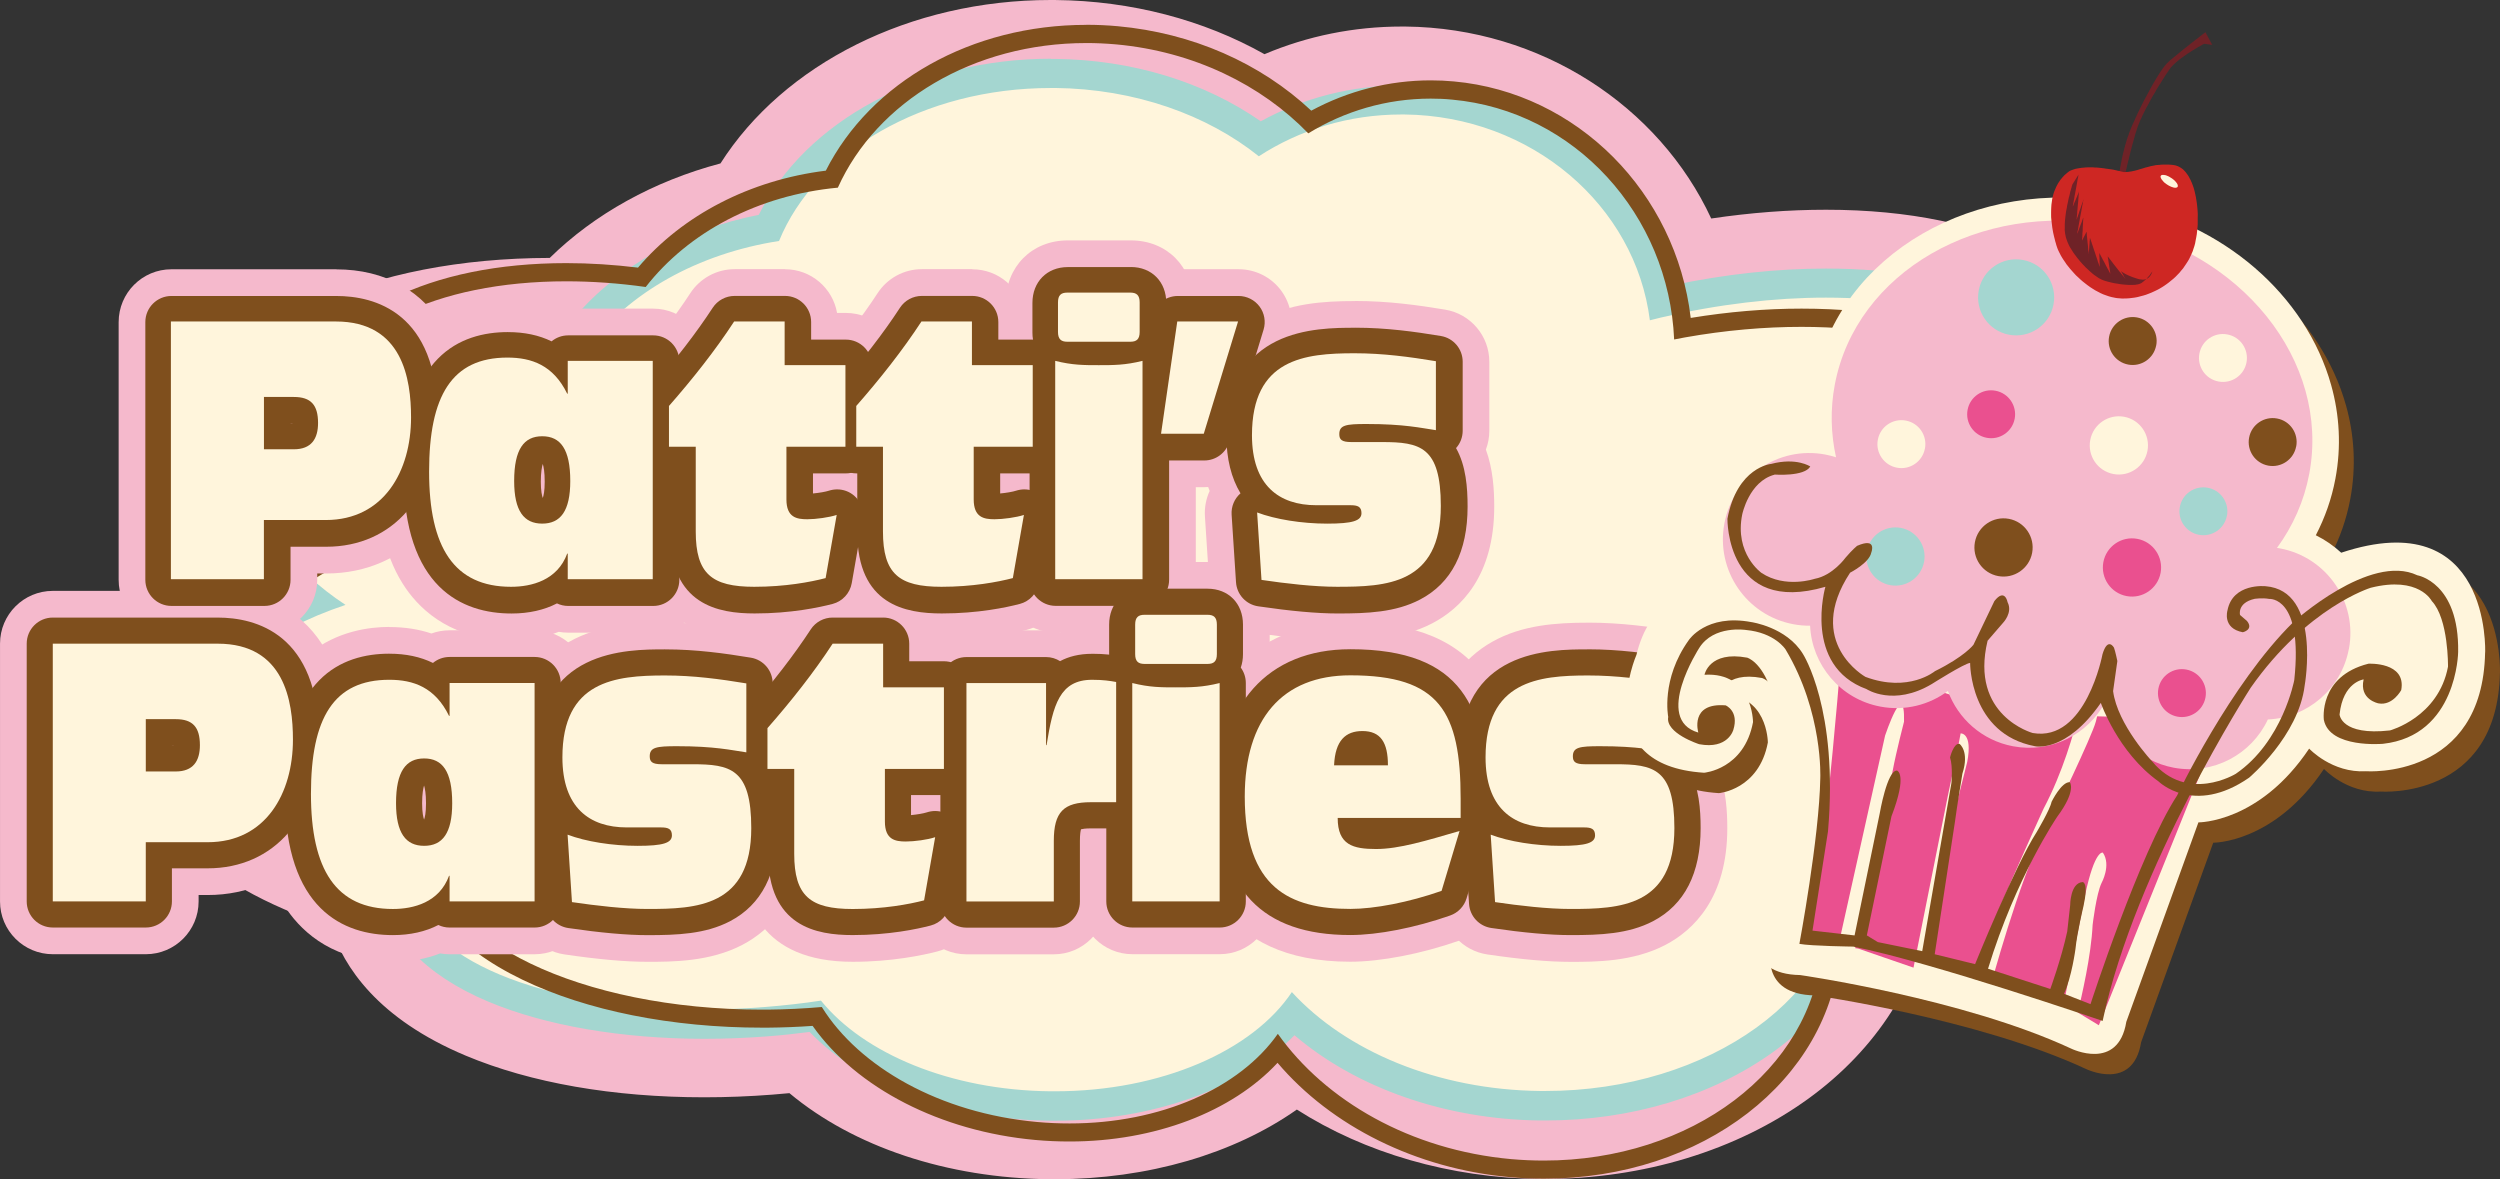 <?xml version="1.0" encoding="UTF-8"?> <svg xmlns="http://www.w3.org/2000/svg" xmlns:xlink="http://www.w3.org/1999/xlink" xmlns:xodm="http://www.corel.com/coreldraw/odm/2003" xml:space="preserve" width="183.398mm" height="86.507mm" version="1.1" style="shape-rendering:geometricPrecision; text-rendering:geometricPrecision; image-rendering:optimizeQuality; fill-rule:evenodd; clip-rule:evenodd" viewBox="0 0 183.391 86.504"><rect x="0" y="0" width="183.391" height="86.504" fill="#333333" stroke="none"/> <defs> <style type="text/css"> .str0 {stroke:#7F4F1D;stroke-width:3.014;stroke-linecap:round;stroke-linejoin:round;stroke-miterlimit:4} .str1 {stroke:#7F4F1D;stroke-width:0.764;stroke-linecap:round;stroke-linejoin:round;stroke-miterlimit:4} .fil4 {fill:none} .fil1 {fill:#FFF5DC} .fil0 {fill:#F5B9CC} .fil5 {fill:#EA508F} .fil7 {fill:#CE2723} .fil3 {fill:#7F4F1D} .fil6 {fill:#6F2227} .fil2 {fill:#A4D6D0} </style> </defs> <g id="Layer_x0020_1">  <g id="_693884208"> <path class="fil0" d="M77.372 83.277l-0.365 0c-7.239,-0.078 -13.948,-2.514 -18.02,-6.457 -0.869,0.104 -1.733,0.191 -2.588,0.261 -1.585,0.126 -3.183,0.187 -4.742,0.187 -14.026,0 -23.887,-4.746 -24.673,-11.841 -9.154,-2.493 -14.49,-7.118 -14.43,-12.65 0.039,-3.595 2.458,-6.843 6.787,-9.296 -2.363,-2.657 -3.456,-5.602 -3.135,-8.581 0.829,-7.634 10.569,-12.762 24.238,-12.762 0.408,0 0.821,0 1.238,0.013 3.213,-3.591 7.899,-6.196 13.248,-7.356 3.769,-6.991 12.406,-11.576 22.141,-11.576l0.334 0c5.589,0.061 10.874,1.611 15.129,4.403 3.144,-1.611 6.652,-2.454 10.27,-2.454l0.247 0c9.54,0.104 17.751,6.122 20.413,14.477 3.582,-0.691 7.09,-1.038 10.469,-1.038 10.63,0 17.873,3.473 19.371,9.292 0.526,2.045 0.281,4.177 -0.681,6.283 7.281,0.356 12.388,3.183 13.791,7.721 0.72,2.323 0.395,4.872 -0.939,7.373 -2.784,5.228 -9.957,10.109 -18.719,12.736 -2.723,0.816 -5.494,1.385 -8.178,1.676l0 0.421c-0.121,10.734 -11.211,19.145 -25.255,19.145l-0.369 0c-6.813,-0.074 -13.279,-2.228 -17.956,-5.888 -4.077,3.704 -10.491,5.906 -17.638,5.906l0.009 0 0 0.004z"></path> <g> <path class="fil0" d="M77.076 6.453l0.299 0c5.888,0.061 11.186,1.98 14.968,5.011 2.97,-1.932 6.574,-3.066 10.465,-3.066l0.213 0c9.332,0.1 16.952,6.683 18.007,15.098 0.269,-0.065 0.534,-0.135 0.803,-0.2 4.251,-0.99 8.376,-1.463 12.106,-1.463 8.607,0 15.121,2.501 16.244,6.869 0.751,2.914 -1.033,6.144 -4.567,9.101 1.892,-0.29 3.718,-0.43 5.432,-0.43 6.361,0 11.195,1.946 12.294,5.484 1.693,5.463 -6.145,12.658 -17.504,16.067 -3.835,1.151 -7.578,1.719 -10.921,1.767 0.303,1.095 0.464,2.223 0.451,3.383 -0.099,8.863 -9.931,15.958 -22.028,15.958l-0.334 0c-7.608,-0.083 -14.291,-2.953 -18.238,-7.256 -2.857,4.29 -9.562,7.278 -17.387,7.278l-0.33 0c-7.347,-0.078 -13.691,-2.775 -16.826,-6.652 -1.32,0.2 -2.679,0.356 -4.069,0.465 -1.528,0.121 -3.027,0.178 -4.49,0.178 -11.794,0 -21.047,-3.76 -21.482,-9.119 -0.052,-0.669 0.039,-1.333 0.252,-1.984 -8.685,-1.815 -14.699,-5.693 -14.646,-10.122 0.039,-3.461 3.769,-6.505 9.557,-8.446 -3.995,-2.636 -6.274,-5.862 -5.923,-9.114 0.638,-5.871 9.622,-9.883 21.034,-9.883 0.89,0 1.797,0.026 2.714,0.074 2.931,-3.951 7.99,-6.843 13.978,-7.773 2.662,-6.518 10.582,-11.221 19.936,-11.221l-0.009 -0.004zm0 -6.453l0 0c-10.317,0 -19.588,4.698 -24.226,11.989 -4.894,1.298 -9.241,3.709 -12.523,6.931 -6.531,0.013 -12.454,1.168 -17.139,3.339 -6.005,2.78 -9.622,7.147 -10.182,12.302 -0.209,1.915 -0.065,4.872 1.78,8.116 -3.491,2.788 -5.406,6.244 -5.45,10.066 -0.074,6.665 5.415,12.171 14.92,15.232 0.951,2.966 3.47,6.765 9.914,9.466 4.763,1.997 10.812,3.053 17.495,3.053 1.641,0 3.322,-0.065 4.994,-0.195 0.412,-0.03 0.829,-0.07 1.25,-0.109 4.699,3.926 11.551,6.236 19.076,6.314l0.4 0c6.848,0 13.14,-1.872 17.747,-5.111 4.976,3.183 11.264,5.02 17.812,5.089l0.404 0c7.204,0 14.056,-2.088 19.297,-5.879 5.033,-3.644 8.225,-8.676 9.002,-14.082 2.015,-0.339 4.053,-0.816 6.059,-1.415 9.701,-2.914 17.416,-8.264 20.638,-14.308 1.746,-3.279 2.15,-6.683 1.173,-9.844 -1.537,-4.959 -6.161,-8.342 -12.775,-9.545 0.191,-1.737 -0.018,-3.213 -0.295,-4.312 -1.884,-7.334 -10.296,-11.711 -22.493,-11.711 -2.741,0 -5.559,0.217 -8.425,0.643 -3.834,-8.259 -12.506,-13.973 -22.424,-14.082l-0.282 0c-3.504,0 -6.917,0.695 -10.065,2.028 -4.481,-2.523 -9.77,-3.913 -15.311,-3.973l-0.369 0z"></path> </g> <path class="fil1" d="M77.376 81.128l-0.343 0c-7.156,-0.078 -13.691,-2.584 -17.252,-6.579 -1.185,0.165 -2.375,0.296 -3.548,0.391 -1.533,0.121 -3.07,0.182 -4.572,0.182 -12.797,0 -22.072,-4.155 -22.55,-10.109 -0.035,-0.412 -0.022,-0.834 0.035,-1.255 -8.989,-2.097 -14.486,-6.244 -14.439,-10.952 0.039,-3.435 3.062,-6.561 8.377,-8.741 -3.4,-2.718 -5.072,-5.836 -4.737,-8.923 0.695,-6.383 9.779,-10.843 22.098,-10.843 0.726,0 1.468,0.018 2.206,0.048 3.083,-3.869 8.033,-6.622 13.731,-7.638 3.105,-6.8 11.325,-11.329 20.691,-11.329l0.313 0c5.649,0.061 10.951,1.754 15.02,4.781 3.109,-1.854 6.687,-2.836 10.396,-2.836l0.226 0c9.305,0.1 17.204,6.405 18.872,14.855 4.13,-0.938 8.177,-1.415 12.033,-1.415 9.443,0 16.066,2.94 17.286,7.677 0.647,2.514 -0.269,5.271 -2.606,7.951 0.825,-0.057 1.638,-0.087 2.427,-0.087 7.131,0 12.106,2.336 13.318,6.245 0.548,1.762 0.279,3.743 -0.781,5.723 -2.523,4.738 -9.205,9.219 -17.439,11.689 -3.321,0.999 -6.713,1.602 -9.897,1.768 0.135,0.786 0.2,1.576 0.191,2.366 -0.052,4.633 -2.523,8.949 -6.96,12.158 -4.329,3.131 -10.065,4.859 -16.145,4.859l-0.343 0c-7.108,-0.078 -13.774,-2.558 -18.12,-6.692 -3.447,4.112 -10.135,6.709 -17.495,6.709l0.009 0 0 -0.004z"></path> <g> <path class="fil2" d="M77.076 6.453l0.299 0c5.888,0.061 11.186,1.98 14.968,5.011 2.97,-1.932 6.574,-3.066 10.465,-3.066l0.213 0c9.332,0.1 16.952,6.683 18.007,15.098 0.269,-0.065 0.534,-0.135 0.803,-0.2 4.251,-0.99 8.376,-1.463 12.106,-1.463 8.607,0 15.121,2.501 16.244,6.869 0.751,2.914 -1.033,6.144 -4.567,9.101 1.892,-0.29 3.718,-0.43 5.432,-0.43 6.361,0 11.195,1.946 12.294,5.484 1.693,5.463 -6.145,12.658 -17.504,16.067 -3.835,1.151 -7.578,1.719 -10.921,1.767 0.303,1.095 0.464,2.223 0.451,3.383 -0.099,8.863 -9.931,15.958 -22.028,15.958l-0.334 0c-7.608,-0.083 -14.291,-2.953 -18.238,-7.256 -2.857,4.29 -9.562,7.278 -17.387,7.278l-0.33 0c-7.347,-0.078 -13.691,-2.775 -16.826,-6.652 -1.32,0.2 -2.679,0.356 -4.069,0.465 -1.528,0.121 -3.027,0.178 -4.49,0.178 -11.794,0 -21.047,-3.76 -21.482,-9.119 -0.052,-0.669 0.039,-1.333 0.252,-1.984 -8.685,-1.815 -14.699,-5.693 -14.646,-10.122 0.039,-3.461 3.769,-6.505 9.557,-8.446 -3.995,-2.636 -6.274,-5.862 -5.923,-9.114 0.638,-5.871 9.622,-9.883 21.034,-9.883 0.89,0 1.797,0.026 2.714,0.074 2.931,-3.951 7.99,-6.843 13.978,-7.773 2.662,-6.518 10.582,-11.221 19.936,-11.221l-0.009 -0.004zm0.009 -2.145l0 0c-9.549,0 -17.977,4.555 -21.425,11.451 -5.519,1.094 -10.33,3.773 -13.487,7.499 -0.573,-0.018 -1.146,-0.03 -1.711,-0.03 -5.875,0 -11.364,1.042 -15.459,2.94 -4.581,2.123 -7.321,5.267 -7.712,8.863 -0.33,3.031 1.016,6.057 3.834,8.745 -4.759,2.323 -7.438,5.506 -7.477,9.023 -0.057,5.072 5.402,9.497 14.382,11.794 0,0.169 0.008,0.343 0.021,0.512 0.278,3.413 3.044,6.392 7.79,8.381 4.182,1.754 9.805,2.718 15.832,2.718 1.532,0 3.1,-0.061 4.659,-0.183 1.012,-0.078 2.032,-0.187 3.057,-0.321 3.83,3.969 10.452,6.435 17.647,6.513l0.356 0c7.174,0 13.757,-2.401 17.569,-6.27 4.533,3.873 11.09,6.179 18.033,6.253l0.356 0c6.305,0 12.262,-1.798 16.775,-5.063 4.72,-3.413 7.347,-8.038 7.403,-13.019 0.004,-0.46 -0.013,-0.92 -0.052,-1.381 2.923,-0.243 5.988,-0.829 8.993,-1.733 8.498,-2.549 15.424,-7.23 18.082,-12.21 1.194,-2.241 1.489,-4.508 0.86,-6.548 -1.359,-4.386 -6.722,-7 -14.347,-7l-0.212 0c1.51,-2.371 2.015,-4.781 1.427,-7.056 -1.368,-5.311 -8.216,-8.481 -18.324,-8.485 -3.613,0 -7.382,0.408 -11.225,1.216 -2.193,-8.402 -10.248,-14.551 -19.671,-14.651l-0.239 0c-3.661,0 -7.204,0.908 -10.334,2.632 -4.169,-2.901 -9.462,-4.516 -15.077,-4.577l-0.325 0 0 -0.013z"></path> </g> <g> <path class="fil3" d="M79.686 3.157c0.721,0 1.45,0.034 2.184,0.099 5.689,0.517 10.674,2.979 14.1,6.527 2.649,-1.624 5.728,-2.549 8.979,-2.549 0.521,0 1.047,0.021 1.572,0.074 9.015,0.821 15.897,8.472 16.288,17.595 0.265,-0.052 0.525,-0.104 0.795,-0.152 2.957,-0.526 5.836,-0.773 8.546,-0.773 9.953,0 17.612,3.357 18.472,8.745 0.508,3.188 -1.459,6.522 -5.098,9.428 1.02,-0.092 2.015,-0.135 2.983,-0.135 7.3,0 12.889,2.562 13.779,6.921 1.229,6.001 -6.887,13.131 -18.125,15.924 -3.064,0.764 -6.048,1.124 -8.789,1.124 -0.651,0 -1.285,-0.021 -1.905,-0.061 0.213,1.198 0.281,2.428 0.182,3.67 -0.712,8.936 -9.614,15.541 -20.392,15.541 -0.799,0 -1.606,-0.035 -2.423,-0.108 -7.352,-0.669 -13.6,-4.264 -17.096,-9.189 -2.796,3.982 -8.575,6.574 -15.276,6.574 -0.786,0 -1.589,-0.034 -2.401,-0.108 -7.1,-0.647 -13.032,-4.025 -15.776,-8.433 -1.294,0.113 -2.618,0.178 -3.969,0.192l-0.412 0c-13.287,0 -24.013,-5.151 -24.035,-11.594 0,-0.721 0.134,-1.428 0.391,-2.114 -8.263,-2.614 -13.787,-7.239 -13.409,-11.989 0.296,-3.713 4.13,-6.696 9.87,-8.346 -3.669,-3.14 -5.632,-6.778 -5.05,-10.244 0.951,-5.636 8.342,-9.14 17.869,-9.14 1.871,0 3.826,0.134 5.827,0.417 3.131,-4.021 8.238,-6.739 14.095,-7.287 2.845,-6.322 9.966,-10.608 18.22,-10.608l0.005 0zm-0.005 -1.333l0 0c-8.398,0 -15.802,4.173 -19.102,10.695 -5.545,0.691 -10.495,3.244 -13.778,7.113 -1.776,-0.217 -3.544,-0.33 -5.263,-0.33 -4.946,0 -9.353,0.899 -12.745,2.597 -3.678,1.841 -5.901,4.485 -6.435,7.655 -0.551,3.27 0.799,6.726 3.826,9.9 -5.25,1.976 -8.373,5.115 -8.663,8.802 -0.404,5.08 4.594,9.983 13.127,12.962 -0.074,0.417 -0.113,0.838 -0.108,1.25 0.013,3.652 2.779,6.991 7.794,9.405 4.703,2.267 10.943,3.513 17.569,3.513l0.425 0c1.077,-0.009 2.18,-0.052 3.283,-0.13 3.218,4.559 9.388,7.738 16.332,8.368 0.838,0.078 1.685,0.113 2.518,0.113 6.245,0 11.912,-2.175 15.255,-5.771 3.96,4.664 10.183,7.76 17,8.381 0.847,0.079 1.702,0.117 2.545,0.117 11.624,0 20.96,-7.208 21.721,-16.77 0.06,-0.791 0.065,-1.589 0.004,-2.389l0.391 0c2.948,0 6.014,-0.391 9.11,-1.164 12.106,-3.009 20.501,-10.691 19.106,-17.482 -0.99,-4.825 -6.556,-7.86 -14.585,-7.981 2.327,-2.653 3.356,-5.48 2.93,-8.172 -0.955,-5.993 -8.719,-9.866 -19.784,-9.866 -2.644,0 -5.376,0.231 -8.129,0.682 -1.086,-9.189 -8.316,-16.523 -17.374,-17.348 -0.56,-0.052 -1.133,-0.078 -1.694,-0.078 -3.057,0 -6.066,0.765 -8.767,2.223 -3.739,-3.508 -8.741,-5.697 -14.195,-6.196 -0.769,-0.07 -1.542,-0.104 -2.306,-0.104l-0.009 0 0 0.004z"></path> </g> <path class="fil0" d="M19.402 44.474l-6.822 0c-1.073,0 -1.937,-0.868 -1.937,-1.936l0 -18.907c0,-1.073 0.868,-1.937 1.937,-1.937l12.098 0c2.783,0 7.456,1.168 7.456,8.98 0,5.658 -3.292,9.458 -8.194,9.458l-2.601 0 0 2.406c0,1.068 -0.869,1.936 -1.937,1.936z"></path> <path class="fil0" d="M24.673 23.627c4.894,0 5.519,4.212 5.519,7.043 0,3.917 -1.985,7.521 -6.257,7.521l-4.538 0 0 4.343 -6.822 0 0 -18.907 12.097 0zm-5.271 9.375l0 0 2.193 0c1.285,0 1.776,-0.769 1.776,-1.932 0,-1.325 -0.53,-1.906 -1.776,-1.906l-2.193 0 0 3.839zm5.271 -13.249l0 0 -12.097 0c-2.141,0 -3.873,1.737 -3.873,3.878l0 18.907c0,2.14 1.737,3.873 3.873,3.873l6.822 0c2.141,0 3.873,-1.737 3.873,-3.873l0 -0.469 0.66 0c5.966,0 10.13,-4.685 10.13,-11.394 0,-2.61 -0.456,-4.72 -1.398,-6.439 -1.577,-2.888 -4.416,-4.477 -7.999,-4.477l0.008 0 0 -0.004z"></path> <path class="fil0" d="M37.526 45.03c-3.626,0 -7.946,-1.802 -7.946,-10.382 0,-8.581 4.177,-10.305 7.681,-10.305 1.212,0 2.275,0.226 3.196,0.673 0.334,-0.274 0.76,-0.439 1.224,-0.439l6.236 0c1.068,0 1.937,0.869 1.937,1.937l0 16.023c0,1.068 -0.869,1.936 -1.937,1.936l-6.236 0c-0.296,0 -0.573,-0.065 -0.825,-0.182 -0.939,0.482 -2.063,0.738 -3.331,0.738zm2.288 -10.921l0 0c-0.057,0.213 -0.122,0.591 -0.122,1.225 0,0.634 0.07,0.955 0.122,1.129 0.052,-0.178 0.121,-0.521 0.121,-1.129 0,-0.608 -0.065,-1.012 -0.121,-1.225z"></path> <path class="fil0" d="M37.261 26.275c1.776,0 3.366,0.556 4.386,2.649l0.039 0 0 -2.41 6.236 0 0 16.019 -6.236 0 0 -1.881 -0.039 0c-0.716,1.959 -2.61,2.436 -4.121,2.436 -4.177,0 -6.01,-2.887 -6.01,-8.446 0,-5.558 1.663,-8.368 5.744,-8.368zm2.554 12.181l0 0c1.342,0 2.063,-0.925 2.063,-3.122 0,-2.332 -0.717,-3.283 -2.063,-3.283 -1.346,0 -2.058,0.955 -2.058,3.283 0,2.197 0.717,3.122 2.058,3.122zm-2.554 -16.054l0 0c-2.892,0 -9.622,1.194 -9.622,12.241 0,3.66 0.695,6.444 2.128,8.515 1.203,1.737 3.526,3.808 7.76,3.808 1.259,0 2.427,-0.213 3.461,-0.617 0.226,0.039 0.461,0.061 0.695,0.061l6.236 0c2.141,0 3.873,-1.737 3.873,-3.873l0 -16.019c0,-2.141 -1.737,-3.878 -3.873,-3.878l-6.236 0c-0.469,0 -0.916,0.083 -1.333,0.235 -0.885,-0.299 -1.91,-0.474 -3.087,-0.474z"></path> <path class="fil0" d="M55.365 45.03c-2.675,0 -6.227,-0.621 -6.227,-5.988l0 -4.286 -0.026 0c-1.068,0 -1.936,-0.869 -1.936,-1.937l0 -2.992c0,-0.469 0.169,-0.925 0.482,-1.276 1.859,-2.115 3.409,-4.125 4.616,-5.975 0.356,-0.547 0.968,-0.882 1.624,-0.882l3.704 0c1.068,0 1.937,0.868 1.937,1.937l0 1.268 2.523 0c1.068,0 1.937,0.869 1.937,1.937l0 5.984c0,1.068 -0.869,1.937 -1.937,1.937l-2.393 0 0 1.424c0.43,-0.039 0.912,-0.121 1.125,-0.196 0.204,-0.069 0.412,-0.104 0.621,-0.104 0.456,0 0.908,0.161 1.264,0.469 0.521,0.443 0.765,1.134 0.647,1.806l-0.812 4.633c-0.131,0.747 -0.686,1.346 -1.416,1.537 -0.995,0.26 -3.066,0.699 -5.728,0.699l-0.004 0 0 0.004z"></path> <g> <path class="fil0" d="M57.596 23.627l0 3.204 4.46 0 0 5.984 -4.329 0 0 3.865c0,1.324 0.755,1.455 1.533,1.455 0.625,0 1.607,-0.135 2.154,-0.317l-0.812 4.633c-1.116,0.291 -2.966,0.634 -5.237,0.634 -3.118,0 -4.29,-0.955 -4.29,-4.051l0 -6.223 -1.967 0 0 -2.992c1.719,-1.959 3.4,-4.077 4.781,-6.197l3.704 0 0.004 0.005zm-0.004 -3.882l0 0 -3.704 0c-1.311,0 -2.532,0.664 -3.248,1.759 -1.155,1.771 -2.649,3.708 -4.447,5.753 -0.621,0.708 -0.964,1.615 -0.964,2.558l0 2.992c0,1.446 0.79,2.705 1.967,3.374l0 2.849c0,3.617 1.416,7.929 8.164,7.929 2.874,0 5.128,-0.478 6.213,-0.76 1.468,-0.382 2.575,-1.585 2.836,-3.079l0.812 -4.633c0.174,-0.986 -0.043,-1.984 -0.578,-2.796 0.786,-0.708 1.277,-1.737 1.277,-2.875l0 -5.984c0,-2.141 -1.737,-3.877 -3.873,-3.877l-0.643 0c-0.317,-1.819 -1.906,-3.205 -3.817,-3.205l0.004 -0.004z"></path> </g> <path class="fil0" d="M69.108 45.03c-2.675,0 -6.227,-0.621 -6.227,-5.988l0 -4.286 -0.026 0c-1.068,0 -1.937,-0.869 -1.937,-1.937l0 -2.992c0,-0.469 0.17,-0.925 0.482,-1.276 1.859,-2.119 3.413,-4.13 4.616,-5.975 0.356,-0.547 0.968,-0.882 1.624,-0.882l3.704 0c1.069,0 1.937,0.868 1.937,1.937l0 1.268 2.523 0c1.068,0 1.937,0.869 1.937,1.937l0 5.984c0,1.068 -0.869,1.937 -1.937,1.937l-2.388 0 0 1.424c0.43,-0.039 0.912,-0.121 1.125,-0.196 0.204,-0.069 0.412,-0.104 0.621,-0.104 0.456,0 0.907,0.161 1.264,0.469 0.517,0.447 0.764,1.134 0.647,1.806l-0.812 4.633c-0.13,0.747 -0.686,1.346 -1.415,1.537 -0.999,0.26 -3.066,0.699 -5.728,0.699l-0.009 0 0 0.004z"></path> <g> <path class="fil0" d="M71.336 23.627l0 3.204 4.46 0 0 5.984 -4.329 0 0 3.865c0,1.324 0.756,1.455 1.528,1.455 0.625,0 1.607,-0.135 2.154,-0.317l-0.812 4.633c-1.116,0.291 -2.966,0.634 -5.237,0.634 -3.118,0 -4.29,-0.955 -4.29,-4.051l0 -6.223 -1.967 0 0 -2.992c1.72,-1.959 3.4,-4.077 4.781,-6.197l3.704 0 0.008 0.005zm-0.008 -3.882l0 0 -3.704 0c-1.311,0 -2.532,0.664 -3.248,1.763 -1.155,1.772 -2.649,3.708 -4.447,5.754 -0.621,0.707 -0.964,1.615 -0.964,2.558l0 2.992c0,1.446 0.791,2.705 1.967,3.374l0 2.849c0,3.617 1.416,7.929 8.168,7.929 2.87,0 5.124,-0.478 6.214,-0.76 1.468,-0.382 2.575,-1.585 2.84,-3.078l0.812 -4.633c0.174,-0.986 -0.043,-1.984 -0.578,-2.797 0.786,-0.708 1.277,-1.737 1.277,-2.875l0 -5.984c0,-2.141 -1.737,-3.877 -3.873,-3.877l-0.642 0c-0.317,-1.82 -1.906,-3.205 -3.817,-3.205l0 -0.009 -0.004 0z"></path> </g> <path class="fil0" d="M83.846 44.474l-6.405 0c-1.073,0 -1.937,-0.868 -1.937,-1.936l0 -16.019c0,-0.412 0.131,-0.807 0.369,-1.133 -0.104,-0.299 -0.161,-0.63 -0.161,-0.982l0 -2.171c0,-1.563 1.077,-2.653 2.619,-2.653l4.628 0c1.542,0 2.619,1.09 2.619,2.653l0 2.171c0,0.356 -0.057,0.686 -0.161,0.982 0.234,0.326 0.369,0.721 0.369,1.133l0 16.019c0,1.068 -0.868,1.936 -1.936,1.936l-0.005 0z"></path> <path class="fil0" d="M82.96 21.512c0.456,0 0.682,0.186 0.682,0.716l0 2.172c0,0.529 -0.226,0.716 -0.682,0.716l-4.628 0c-0.456,0 -0.682,-0.187 -0.682,-0.716l0 -2.172c0,-0.53 0.226,-0.716 0.682,-0.716l4.628 0zm0.886 5.002l0 0 0 16.019 -6.405 0 0 -16.019c1.268,0.317 2.115,0.317 3.192,0.317 1.077,0 1.945,0 3.213,-0.317zm-0.886 -8.88l0 0 -4.628 0c-2.64,0 -4.556,1.933 -4.556,4.59l0 2.171c0,0.252 0.017,0.495 0.048,0.729 -0.169,0.439 -0.256,0.907 -0.256,1.39l0 16.019c0,2.14 1.737,3.873 3.873,3.873l6.405 0c2.141,0 3.874,-1.737 3.874,-3.873l0 -16.019c0,-0.482 -0.092,-0.951 -0.256,-1.39 0.035,-0.234 0.048,-0.478 0.048,-0.729l0 -2.171c0,-2.662 -1.915,-4.59 -4.555,-4.59l0.004 0z"></path> <path class="fil0" d="M88.345 33.801l-3.135 0c-0.565,0 -1.099,-0.243 -1.464,-0.669 -0.369,-0.426 -0.534,-0.991 -0.452,-1.546l1.19 -8.233c0.139,-0.955 0.955,-1.663 1.919,-1.663l4.459 0c0.613,0 1.194,0.291 1.559,0.786 0.365,0.495 0.473,1.133 0.295,1.719l-2.514 8.233c-0.247,0.816 -1.003,1.372 -1.854,1.372l-0.004 0z"></path> <path class="fil0" d="M90.859 23.627l-2.514 8.237 -3.135 0 1.19 -8.237 4.46 0zm0 -3.878l0 0 -4.46 0c-1.927,0 -3.561,1.416 -3.834,3.322l-1.19 8.238c-0.161,1.111 0.17,2.24 0.908,3.091 0.734,0.851 1.806,1.338 2.931,1.338l3.135 0c1.707,0 3.209,-1.112 3.708,-2.744l2.514 -8.238c0.361,-1.172 0.139,-2.449 -0.59,-3.439 -0.729,-0.986 -1.889,-1.567 -3.113,-1.567l-0.009 0z"></path> <path class="fil0" d="M98.115 45.03c-1.507,0 -3.466,-0.178 -5.823,-0.525 -0.903,-0.135 -1.589,-0.882 -1.65,-1.793l-0.322 -4.95c-0.039,-0.599 0.204,-1.177 0.647,-1.572 -0.669,-1.12 -1.029,-2.54 -1.029,-4.216 0,-7.951 6.63,-7.951 9.461,-7.951 2.28,0 4.369,0.291 6.288,0.608 0.938,0.152 1.624,0.964 1.624,1.911l0 5.058c0,0.469 -0.17,0.916 -0.474,1.268 0.543,0.99 0.829,2.376 0.829,4.295 0,7.868 -6.452,7.868 -9.553,7.868z"></path> <path class="fil0" d="M99.4 25.958c2.098,0 4.043,0.265 5.971,0.582l0 5.058c-1.116,-0.161 -2.306,-0.451 -5.102,-0.451 -1.494,0 -1.984,0.078 -1.984,0.742 0,0.4 0.17,0.582 0.886,0.582l2.232 0c2.796,0 4.33,0.317 4.33,4.685 0,5.771 -4.025,5.931 -7.616,5.931 -1.681,0 -3.743,-0.239 -5.537,-0.503l-0.322 -4.95c1.324,0.504 3.27,0.821 5.142,0.821 1.871,0 2.514,-0.213 2.514,-0.769 0,-0.478 -0.282,-0.582 -0.794,-0.582l-2.514 0c-2.74,0 -4.724,-1.455 -4.724,-5.137 0,-5.615 3.873,-6.01 7.52,-6.01zm0 -3.873l0 0c-2.357,0 -4.846,0.17 -7.03,1.398 -1.993,1.12 -4.368,3.504 -4.368,8.489 0,1.507 0.256,2.866 0.734,4.043 -0.265,0.578 -0.39,1.22 -0.347,1.871l0.322 4.95c0.117,1.824 1.493,3.317 3.3,3.582 2.449,0.36 4.503,0.547 6.106,0.547 1.824,0 4.577,0 6.952,-1.242 2.072,-1.085 4.542,-3.447 4.542,-8.563 0,-1.216 -0.087,-2.745 -0.612,-4.182 0.165,-0.434 0.252,-0.903 0.252,-1.381l0 -5.058c0,-1.898 -1.373,-3.517 -3.244,-3.826 -1.997,-0.33 -4.177,-0.634 -6.605,-0.634l0 0.004z"></path> <path class="fil0" d="M10.7 68.062l-6.822 0c-1.073,0 -1.937,-0.869 -1.937,-1.937l0 -18.907c0,-1.068 0.868,-1.937 1.937,-1.937l12.093 0c2.783,0 7.456,1.168 7.456,8.98 0,5.658 -3.291,9.458 -8.194,9.458l-2.597 0 0 2.406c0,1.068 -0.869,1.937 -1.937,1.937z"></path> <path class="fil0" d="M15.971 47.218c4.894,0 5.519,4.212 5.519,7.043 0,3.921 -1.984,7.521 -6.257,7.521l-4.538 0 0 4.343 -6.822 0 0 -18.907 12.097 0zm-5.271 9.375l0 0 2.193 0c1.286,0 1.776,-0.769 1.776,-1.932 0,-1.325 -0.53,-1.906 -1.776,-1.906l-2.193 0 0 3.839zm5.271 -13.248l0 0 -12.097 0c-2.141,0 -3.873,1.736 -3.873,3.873l0 18.907c0,2.141 1.737,3.873 3.873,3.873l6.822 0c2.141,0 3.873,-1.737 3.873,-3.873l0 -0.469 0.66 0c5.966,0 10.131,-4.685 10.131,-11.394 0,-2.609 -0.456,-4.716 -1.399,-6.439 -1.577,-2.888 -4.416,-4.477 -7.998,-4.477l0.008 0z"></path> <path class="fil0" d="M28.824 68.617c-3.626,0 -7.951,-1.802 -7.951,-10.387 0,-8.585 4.177,-10.304 7.686,-10.304 1.212,0 2.28,0.226 3.196,0.673 0.334,-0.274 0.76,-0.434 1.224,-0.434l6.236 0c1.068,0 1.937,0.868 1.937,1.937l0 16.019c0,1.068 -0.869,1.937 -1.937,1.937l-6.236 0c-0.295,0 -0.578,-0.065 -0.825,-0.183 -0.938,0.482 -2.063,0.738 -3.331,0.738l0 0.004zm2.289 -10.921l0 0c-0.057,0.208 -0.122,0.591 -0.122,1.224 0,0.634 0.07,0.951 0.122,1.129 0.052,-0.178 0.121,-0.521 0.121,-1.129 0,-0.608 -0.065,-1.012 -0.121,-1.224z"></path> <path class="fil0" d="M28.559 49.867c1.776,0 3.365,0.556 4.386,2.649l0.039 0 0 -2.41 6.236 0 0 16.019 -6.236 0 0 -1.881 -0.039 0c-0.716,1.959 -2.61,2.436 -4.121,2.436 -4.177,0 -6.01,-2.887 -6.01,-8.446 0,-5.558 1.663,-8.368 5.744,-8.368zm2.554 12.18l0 0c1.341,0 2.058,-0.925 2.058,-3.127 0,-2.332 -0.717,-3.283 -2.058,-3.283 -1.342,0 -2.063,0.956 -2.063,3.283 0,2.197 0.721,3.127 2.063,3.127zm-2.554 -16.058l0 0c-2.892,0 -9.623,1.194 -9.623,12.245 0,3.661 0.695,6.444 2.128,8.515 1.203,1.737 3.526,3.808 7.76,3.808 1.259,0 2.427,-0.213 3.461,-0.617 0.226,0.039 0.461,0.061 0.695,0.061l6.236 0c2.141,0 3.873,-1.737 3.873,-3.873l0 -16.019c0,-2.141 -1.737,-3.873 -3.873,-3.873l-6.236 0c-0.469,0 -0.916,0.083 -1.333,0.235 -0.89,-0.3 -1.91,-0.474 -3.091,-0.474l0 -0.009 0.004 0z"></path> <path class="fil0" d="M47.496 68.617c-1.511,0 -3.47,-0.178 -5.819,-0.525 -0.903,-0.135 -1.589,-0.882 -1.65,-1.793l-0.321 -4.95c-0.039,-0.599 0.2,-1.177 0.642,-1.571 -0.669,-1.121 -1.029,-2.54 -1.029,-4.221 0,-7.951 6.63,-7.951 9.462,-7.951 2.275,0 4.368,0.29 6.288,0.608 0.934,0.152 1.624,0.964 1.624,1.91l0 5.059c0,0.469 -0.169,0.916 -0.473,1.268 0.538,0.99 0.829,2.375 0.829,4.294 0,7.868 -6.452,7.868 -9.553,7.868l0 0.004z"></path> <g> <path class="fil0" d="M48.782 49.55c2.097,0 4.043,0.265 5.971,0.582l0 5.058c-1.116,-0.161 -2.306,-0.451 -5.102,-0.451 -1.494,0 -1.984,0.078 -1.984,0.742 0,0.395 0.169,0.582 0.89,0.582l2.232 0c2.796,0 4.329,0.317 4.329,4.685 0,5.771 -4.025,5.931 -7.616,5.931 -1.681,0 -3.743,-0.239 -5.537,-0.503l-0.321 -4.95c1.325,0.504 3.27,0.821 5.141,0.821 1.871,0 2.514,-0.213 2.514,-0.769 0,-0.478 -0.283,-0.582 -0.795,-0.582l-2.514 0c-2.74,0 -4.725,-1.459 -4.725,-5.137 0,-5.615 3.873,-6.01 7.526,-6.01l-0.009 0zm0.009 -3.873l0 0c-2.358,0 -4.846,0.17 -7.031,1.399 -1.993,1.12 -4.368,3.504 -4.368,8.489 0,1.507 0.256,2.866 0.734,4.043 -0.265,0.578 -0.39,1.22 -0.347,1.872l0.321 4.95c0.117,1.824 1.494,3.317 3.3,3.582 2.483,0.365 4.477,0.543 6.101,0.543 1.824,0 4.577,0 6.952,-1.242 2.071,-1.086 4.542,-3.448 4.542,-8.563 0,-1.216 -0.087,-2.745 -0.613,-4.182 0.165,-0.434 0.252,-0.903 0.252,-1.38l0 -5.059c0,-1.897 -1.372,-3.517 -3.248,-3.826 -2.002,-0.33 -4.186,-0.634 -6.6,-0.634l0 0.008 0.005 0z"></path> </g> <path class="fil0" d="M62.56 68.617c-2.675,0 -6.227,-0.621 -6.227,-5.988l0 -4.286 -0.026 0c-1.069,0 -1.937,-0.868 -1.937,-1.937l0 -2.992c0,-0.469 0.174,-0.925 0.482,-1.281 1.854,-2.115 3.409,-4.121 4.611,-5.975 0.356,-0.551 0.969,-0.882 1.624,-0.882l3.704 0c1.068,0 1.937,0.869 1.937,1.937l0 1.264 2.523 0c1.069,0 1.937,0.869 1.937,1.937l0 5.984c0,1.068 -0.868,1.937 -1.937,1.937l-2.388 0 0 1.429c0.43,-0.039 0.912,-0.122 1.124,-0.196 0.204,-0.07 0.413,-0.105 0.621,-0.105 0.456,0 0.907,0.161 1.263,0.469 0.517,0.447 0.765,1.133 0.647,1.806l-0.812 4.633c-0.131,0.747 -0.686,1.351 -1.42,1.542 -0.999,0.261 -3.075,0.699 -5.724,0.699l-0.004 0 0 0.004z"></path> <g> <path class="fil0" d="M64.787 47.218l0 3.204 4.46 0 0 5.984 -4.33 0 0 3.865c0,1.324 0.756,1.459 1.533,1.459 0.625,0 1.607,-0.13 2.154,-0.317l-0.812 4.634c-1.117,0.29 -2.966,0.634 -5.237,0.634 -3.118,0 -4.29,-0.955 -4.29,-4.051l0 -6.223 -1.967 0 0 -2.992c1.72,-1.958 3.404,-4.077 4.781,-6.196l3.704 0 0.004 0zm-0.004 -3.873l0 0 -3.704 0c-1.312,0 -2.531,0.664 -3.248,1.758 -1.155,1.772 -2.649,3.708 -4.447,5.753 -0.621,0.708 -0.964,1.615 -0.964,2.558l0 2.992c0,1.446 0.79,2.705 1.967,3.374l0 2.849c0,3.617 1.415,7.925 8.163,7.925 2.866,0 5.12,-0.478 6.214,-0.76 1.468,-0.382 2.579,-1.585 2.84,-3.078l0.812 -4.633c0.174,-0.986 -0.043,-1.984 -0.577,-2.797 0.786,-0.708 1.28,-1.737 1.28,-2.879l0 -5.984c0,-2.141 -1.737,-3.873 -3.873,-3.873l-0.643 0c-0.317,-1.82 -1.906,-3.205 -3.817,-3.205l-0.004 0z"></path> </g> <path class="fil0" d="M77.298 68.062l-6.405 0c-1.072,0 -1.937,-0.869 -1.937,-1.937l0 -16.019c0,-1.068 0.868,-1.937 1.937,-1.937l5.841 0c0.378,0 0.729,0.109 1.024,0.295 0.625,-0.334 1.398,-0.534 2.358,-0.534 0.96,0 1.55,0.096 2.093,0.191 0.925,0.161 1.602,0.969 1.602,1.906l0 8.819c0,1.068 -0.869,1.937 -1.937,1.937l-1.854 0c-0.391,0 -0.604,0.035 -0.708,0.061 -0.03,0.113 -0.078,0.36 -0.078,0.834l0 4.451c0,1.068 -0.869,1.936 -1.937,1.936l0 -0.004z"></path> <g> <path class="fil0" d="M80.116 49.867c0.812,0 1.303,0.078 1.759,0.161l0 8.819 -1.854 0c-2.002,0 -2.723,0.716 -2.723,2.836l0 4.45 -6.405 0 0 -16.019 5.841 0 0 4.555 0.039 0c0.474,-2.966 0.964,-4.794 3.344,-4.794l0 -0.009zm0 -3.865l0 0c-0.838,0 -1.628,0.13 -2.349,0.378 -0.33,-0.091 -0.678,-0.139 -1.033,-0.139l-5.841 0c-2.141,0 -3.873,1.737 -3.873,3.873l0 16.019c0,2.141 1.737,3.873 3.873,3.873l6.405 0c2.141,0 3.873,-1.737 3.873,-3.873l0 -3.409 0.699 0c2.141,0 3.873,-1.737 3.873,-3.873l0 -8.819c0,-1.881 -1.35,-3.491 -3.204,-3.817 -0.6,-0.105 -1.333,-0.217 -2.428,-0.217l0.004 0 0 0.004z"></path> </g> <path class="fil0" d="M89.469 68.062l-6.405 0c-1.073,0 -1.937,-0.869 -1.937,-1.937l0 -16.019c0,-0.412 0.13,-0.807 0.369,-1.133 -0.105,-0.299 -0.161,-0.629 -0.161,-0.981l0 -2.171c0,-1.563 1.077,-2.653 2.618,-2.653l4.629 0c1.541,0 2.618,1.09 2.618,2.653l0 2.171c0,0.356 -0.057,0.686 -0.161,0.981 0.234,0.326 0.365,0.726 0.365,1.133l0 16.019c0,1.068 -0.869,1.937 -1.937,1.937z"></path> <g> <path class="fil0" d="M88.584 45.099c0.451,0 0.682,0.187 0.682,0.717l0 2.171c0,0.53 -0.226,0.716 -0.682,0.716l-4.629 0c-0.452,0 -0.682,-0.187 -0.682,-0.716l0 -2.171c0,-0.53 0.226,-0.717 0.682,-0.717l4.629 0zm0.886 5.007l0 0 0 16.019 -6.405 0 0 -16.019c1.268,0.317 2.119,0.317 3.196,0.317 1.077,0 1.945,0 3.213,-0.317l-0.004 0zm-0.882 -8.88l0 0 -4.629 0c-2.64,0 -4.555,1.933 -4.555,4.59l0 2.171c0,0.252 0.017,0.495 0.048,0.729 -0.17,0.439 -0.256,0.907 -0.256,1.389l0 16.019c0,2.141 1.737,3.873 3.873,3.873l6.405 0c2.141,0 3.873,-1.737 3.873,-3.873l0 -16.019c0,-0.482 -0.091,-0.951 -0.256,-1.389 0.035,-0.234 0.048,-0.478 0.048,-0.729l0 -2.171c0,-2.662 -1.915,-4.59 -4.555,-4.59l0.004 0z"></path> </g> <path class="fil0" d="M99.052 68.617c-6.517,0 -9.687,-3.326 -9.687,-10.174 0,-6.848 3.621,-10.834 9.687,-10.834 8.32,0 10.026,4.395 10.026,10.995l0 1.403c0,0.217 -0.035,0.43 -0.104,0.625 0.048,0.291 0.035,0.595 -0.057,0.886l-1.324 4.394c-0.178,0.595 -0.63,1.064 -1.216,1.273 -2.562,0.899 -5.302,1.433 -7.33,1.433l0.004 0z"></path> <g> <path class="fil0" d="M99.052 49.55c6.522,0 8.09,2.649 8.09,9.058l0 1.402 -9.014 0c0,1.984 1.133,2.276 2.814,2.276 1.681,0 3.67,-0.608 6.123,-1.324l-1.32 4.394c-2.419,0.847 -4.933,1.324 -6.692,1.324 -4.421,0 -7.747,-1.511 -7.747,-8.237 0,-5.693 2.762,-8.898 7.747,-8.898l0 0.004zm-1.19 6.587l0 0 3.951 0c0,-1.667 -0.529,-2.514 -1.871,-2.514 -1.229,0 -2.001,0.691 -2.08,2.514zm1.19 -10.469l0 0c-7.169,0 -11.624,4.894 -11.624,12.77 0,5.524 2.015,12.111 11.624,12.111 2.236,0 5.215,-0.578 7.973,-1.541 1.168,-0.408 2.071,-1.355 2.432,-2.541l1.32 -4.394c0.126,-0.421 0.178,-0.855 0.161,-1.285 0.052,-0.252 0.078,-0.516 0.078,-0.786l0 -1.403c0,-3.157 -0.295,-6.743 -2.484,-9.396 -2.614,-3.166 -6.661,-3.535 -9.479,-3.535z"></path> </g> <path class="fil0" d="M115.21 68.617c-1.502,0 -3.461,-0.178 -5.819,-0.521 -0.903,-0.13 -1.594,-0.881 -1.65,-1.794l-0.322 -4.95c-0.039,-0.599 0.204,-1.177 0.647,-1.572 -0.672,-1.12 -1.029,-2.54 -1.029,-4.216 0,-7.951 6.63,-7.951 9.462,-7.951 2.275,0 4.364,0.291 6.288,0.608 0.938,0.152 1.624,0.964 1.624,1.911l0 5.058c0,0.469 -0.17,0.916 -0.474,1.268 0.543,0.99 0.829,2.376 0.829,4.295 0,7.868 -6.452,7.868 -9.553,7.868l-0.004 0 0 -0.004z"></path> <path class="fil0" d="M116.5 49.55c2.097,0 4.043,0.265 5.971,0.582l0 5.058c-1.116,-0.161 -2.306,-0.451 -5.102,-0.451 -1.494,0 -1.985,0.078 -1.985,0.742 0,0.395 0.169,0.582 0.886,0.582l2.232 0c2.796,0 4.329,0.317 4.329,4.685 0,5.771 -4.025,5.931 -7.616,5.931 -1.68,0 -3.743,-0.239 -5.537,-0.503l-0.321 -4.95c1.324,0.504 3.269,0.821 5.141,0.821 1.872,0 2.514,-0.213 2.514,-0.769 0,-0.478 -0.282,-0.582 -0.795,-0.582l-2.514 0c-2.74,0 -4.724,-1.459 -4.724,-5.137 0,-5.615 3.873,-6.01 7.521,-6.01zm0 -3.873l0 0c-2.358,0 -4.846,0.17 -7.03,1.399 -1.994,1.12 -4.369,3.504 -4.369,8.489 0,1.507 0.256,2.866 0.734,4.043 -0.265,0.578 -0.391,1.22 -0.347,1.876l0.321 4.95c0.117,1.823 1.493,3.317 3.304,3.582 2.484,0.365 4.481,0.543 6.101,0.543 1.824,0 4.576,0 6.952,-1.242 2.071,-1.086 4.542,-3.448 4.542,-8.563 0,-1.216 -0.087,-2.745 -0.613,-4.182 0.165,-0.434 0.252,-0.903 0.252,-1.381l0 -5.058c0,-1.898 -1.372,-3.517 -3.248,-3.825 -2.002,-0.331 -4.186,-0.634 -6.601,-0.634l0 0.004z"></path> <path class="fil3" d="M12.541 23.583l12.093 0c4.894,0 5.519,4.212 5.519,7.043 0,3.917 -1.985,7.521 -6.258,7.521l-4.534 0 0 4.342 -6.821 0 0 -18.906zm6.821 9.375l0 0 2.193 0c1.286,0 1.776,-0.769 1.776,-1.932 0,-1.324 -0.53,-1.906 -1.776,-1.906l-2.193 0 0 3.838z"></path> <line class="fil4 str0" x1="12.541" y1="23.583" x2="24.634" y2="23.583"></line> <path class="fil4 str0" d="M24.634 23.583c4.894,0 5.519,4.212 5.519,7.043 0,3.917 -1.985,7.521 -6.258,7.521"></path> <polyline class="fil4 str0" points="23.896,38.147 19.362,38.147 19.362,42.489 12.541,42.489 12.541,23.583 "></polyline> <line class="fil4 str0" x1="19.362" y1="32.958" x2="21.555" y2="32.958"></line> <path class="fil4 str0" d="M21.555 32.958c1.286,0 1.776,-0.769 1.776,-1.932 0,-1.324 -0.53,-1.906 -1.776,-1.906"></path> <polyline class="fil4 str0" points="21.555,29.119 19.362,29.119 19.362,32.958 "></polyline> <path class="fil3" d="M41.647 40.609l-0.039 0c-0.717,1.959 -2.61,2.436 -4.121,2.436 -4.177,0 -6.01,-2.888 -6.01,-8.446 0,-5.559 1.663,-8.368 5.745,-8.368 1.776,0 3.365,0.556 4.386,2.649l0.039 0 0 -2.41 6.236 0 0 16.018 -6.236 0 0 -1.88zm-3.93 -5.324l0 0c0,2.197 0.716,3.126 2.058,3.126 1.342,0 2.058,-0.925 2.058,-3.126 0,-2.332 -0.721,-3.283 -2.058,-3.283 -1.337,0 -2.058,0.955 -2.058,3.283z"></path> <line class="fil4 str0" x1="41.647" y1="40.609" x2="41.608" y2="40.609"></line> <path class="fil4 str0" d="M41.608 40.609c-0.717,1.959 -2.61,2.436 -4.121,2.436 -4.177,0 -6.01,-2.888 -6.01,-8.446 0,-5.559 1.663,-8.368 5.745,-8.368 1.776,0 3.365,0.556 4.386,2.649"></path> <polyline class="fil4 str0" points="41.608,28.881 41.647,28.881 41.647,26.471 47.883,26.471 47.883,42.489 41.647,42.489 41.647,40.609 "></polyline> <path class="fil4 str0" d="M37.718 35.286c0,2.197 0.716,3.126 2.058,3.126 1.342,0 2.058,-0.925 2.058,-3.126 0,-2.332 -0.721,-3.283 -2.058,-3.283 -1.337,0 -2.058,0.955 -2.058,3.283z"></path> <path class="fil3" d="M51.04 32.771l-1.967 0 0 -2.992c1.719,-1.958 3.4,-4.077 4.781,-6.196l3.704 0 0 3.204 4.46 0 0 5.984 -4.329 0 0 3.865c0,1.325 0.756,1.455 1.529,1.455 0.625,0 1.606,-0.135 2.154,-0.317l-0.812 4.633c-1.116,0.291 -2.966,0.638 -5.237,0.638 -3.118,0 -4.29,-0.956 -4.29,-4.051l0 -6.223 0.009 0z"></path> <polyline class="fil4 str0" points="51.04,32.771 49.073,32.771 49.073,29.779 "></polyline> <path class="fil4 str0" d="M49.073 29.779c1.719,-1.958 3.4,-4.077 4.781,-6.196"></path> <polyline class="fil4 str0" points="53.853,23.583 57.557,23.583 57.557,26.788 62.017,26.788 62.017,32.771 57.688,32.771 57.688,36.636 "></polyline> <path class="fil4 str0" d="M57.688 36.636c0,1.325 0.756,1.455 1.529,1.455 0.625,0 1.606,-0.135 2.154,-0.317"></path> <line class="fil4 str0" x1="61.37" y1="37.774" x2="60.558" y2="42.407"></line> <path class="fil4 str0" d="M60.558 42.407c-1.116,0.291 -2.966,0.638 -5.237,0.638 -3.118,0 -4.29,-0.956 -4.29,-4.051"></path> <polyline class="fil4 str0" points="51.031,38.994 51.031,32.771 51.04,32.771 "></polyline> <path class="fil3" d="M64.779 32.771l-1.967 0 0 -2.992c1.719,-1.958 3.4,-4.077 4.781,-6.196l3.704 0 0 3.204 4.46 0 0 5.984 -4.33 0 0 3.865c0,1.325 0.755,1.455 1.533,1.455 0.625,0 1.607,-0.135 2.154,-0.317l-0.812 4.633c-1.116,0.291 -2.966,0.638 -5.237,0.638 -3.118,0 -4.29,-0.956 -4.29,-4.051l0 -6.223 0.005 0z"></path> <polyline class="fil4 str0" points="64.779,32.771 62.812,32.771 62.812,29.779 "></polyline> <path class="fil4 str0" d="M62.812 29.779c1.719,-1.958 3.4,-4.077 4.781,-6.196"></path> <polyline class="fil4 str0" points="67.593,23.583 71.296,23.583 71.296,26.788 75.756,26.788 75.756,32.771 71.427,32.771 71.427,36.636 "></polyline> <path class="fil4 str0" d="M71.427 36.636c0,1.325 0.755,1.455 1.533,1.455 0.625,0 1.607,-0.135 2.154,-0.317"></path> <line class="fil4 str0" x1="75.114" y1="37.774" x2="74.302" y2="42.407"></line> <path class="fil4 str0" d="M74.302 42.407c-1.116,0.291 -2.966,0.638 -5.237,0.638 -3.118,0 -4.29,-0.956 -4.29,-4.051"></path> <polyline class="fil4 str0" points="64.774,38.994 64.774,32.771 64.779,32.771 "></polyline> <path class="fil3" d="M77.406 26.471c1.268,0.317 2.115,0.317 3.192,0.317 1.077,0 1.945,0 3.213,-0.317l0 16.018 -6.405 0 0 -16.018zm0.208 -4.29l0 0c0,-0.53 0.226,-0.716 0.682,-0.716l4.629 0c0.456,0 0.682,0.187 0.682,0.716l0 2.171c0,0.53 -0.226,0.717 -0.682,0.717l-4.629 0c-0.452,0 -0.682,-0.187 -0.682,-0.717l0 -2.171z"></path> <path class="fil4 str0" d="M77.406 26.471c1.268,0.317 2.115,0.317 3.192,0.317 1.077,0 1.945,0 3.213,-0.317"></path> <polyline class="fil4 str0" points="83.811,26.471 83.811,42.489 77.406,42.489 77.406,26.471 "></polyline> <path class="fil4 str0" d="M77.615 22.18c0,-0.53 0.226,-0.716 0.682,-0.716"></path> <line class="fil4 str0" x1="78.296" y1="21.464" x2="82.925" y2="21.464"></line> <path class="fil4 str0" d="M82.925 21.464c0.456,0 0.682,0.187 0.682,0.716"></path> <line class="fil4 str0" x1="83.607" y1="22.18" x2="83.607" y2="24.351"></line> <path class="fil4 str0" d="M83.607 24.351c0,0.53 -0.226,0.717 -0.682,0.717"></path> <line class="fil4 str0" x1="82.925" y1="25.068" x2="78.296" y2="25.068"></line> <path class="fil4 str0" d="M78.296 25.068c-0.452,0 -0.682,-0.187 -0.682,-0.717"></path> <line class="fil4 str0" x1="77.615" y1="24.351" x2="77.615" y2="22.18"></line> <polygon class="fil3" points="86.36,23.583 90.82,23.583 88.305,31.816 85.17,31.816 "></polygon> <polygon class="fil4 str0" points="86.36,23.583 90.82,23.583 88.305,31.816 85.17,31.816 "></polygon> <path class="fil3" d="M92.222 37.592c1.324,0.503 3.27,0.82 5.141,0.82 1.871,0 2.514,-0.212 2.514,-0.769 0,-0.478 -0.282,-0.582 -0.795,-0.582l-2.514 0c-2.74,0 -4.724,-1.455 -4.724,-5.137 0,-5.615 3.873,-6.01 7.521,-6.01 2.097,0 4.043,0.265 5.97,0.582l0 5.059c-1.116,-0.161 -2.306,-0.452 -5.102,-0.452 -1.493,0 -1.984,0.078 -1.984,0.743 0,0.399 0.17,0.582 0.886,0.582l2.232 0c2.797,0 4.33,0.317 4.33,4.685 0,5.771 -4.026,5.931 -7.617,5.931 -1.68,0 -3.743,-0.239 -5.537,-0.504l-0.321 -4.95z"></path> <path class="fil4 str0" d="M92.222 37.592c1.324,0.503 3.27,0.82 5.141,0.82 1.871,0 2.514,-0.212 2.514,-0.769 0,-0.478 -0.282,-0.582 -0.795,-0.582"></path> <line class="fil4 str0" x1="99.083" y1="37.062" x2="96.569" y2="37.062"></line> <path class="fil4 str0" d="M96.569 37.062c-2.74,0 -4.724,-1.455 -4.724,-5.137 0,-5.615 3.873,-6.01 7.521,-6.01 2.097,0 4.043,0.265 5.97,0.582"></path> <line class="fil4 str0" x1="105.336" y1="26.497" x2="105.336" y2="31.556"></line> <path class="fil4 str0" d="M105.336 31.556c-1.116,-0.161 -2.306,-0.452 -5.102,-0.452 -1.493,0 -1.984,0.078 -1.984,0.743 0,0.399 0.17,0.582 0.886,0.582"></path> <line class="fil4 str0" x1="99.135" y1="32.429" x2="101.367" y2="32.429"></line> <path class="fil4 str0" d="M101.367 32.429c2.797,0 4.33,0.317 4.33,4.685 0,5.771 -4.026,5.931 -7.617,5.931 -1.68,0 -3.743,-0.239 -5.537,-0.504"></path> <line class="fil4 str0" x1="92.543" y1="42.542" x2="92.222" y2="37.592"></line> <path class="fil3" d="M3.873 47.218l12.097 0c4.894,0 5.519,4.212 5.519,7.043 0,3.921 -1.984,7.521 -6.257,7.521l-4.538 0 0 4.343 -6.822 0 0 -18.907zm6.822 9.375l0 0 2.193 0c1.285,0 1.776,-0.769 1.776,-1.932 0,-1.325 -0.53,-1.906 -1.776,-1.906l-2.193 0 0 3.839z"></path> <line class="fil4 str0" x1="3.873" y1="47.218" x2="15.971" y2="47.218"></line> <path class="fil4 str0" d="M15.971 47.218c4.894,0 5.519,4.212 5.519,7.043 0,3.921 -1.984,7.521 -6.257,7.521"></path> <polyline class="fil4 str0" points="15.233,61.782 10.695,61.782 10.695,66.125 3.873,66.125 3.873,47.218 "></polyline> <line class="fil4 str0" x1="10.695" y1="56.593" x2="12.888" y2="56.593"></line> <path class="fil4 str0" d="M12.888 56.593c1.285,0 1.776,-0.769 1.776,-1.932 0,-1.325 -0.53,-1.906 -1.776,-1.906"></path> <polyline class="fil4 str0" points="12.888,52.755 10.695,52.755 10.695,56.593 "></polyline> <path class="fil3" d="M32.98 64.244l-0.039 0c-0.717,1.959 -2.609,2.436 -4.121,2.436 -4.177,0 -6.01,-2.887 -6.01,-8.446 0,-5.558 1.663,-8.368 5.745,-8.368 1.776,0 3.365,0.556 4.385,2.649l0.039 0 0 -2.41 6.236 0 0 16.019 -6.236 0 0 -1.881zm-3.929 -5.324l0 0c0,2.197 0.721,3.127 2.063,3.127 1.341,0 2.058,-0.925 2.058,-3.127 0,-2.332 -0.717,-3.283 -2.058,-3.283 -1.342,0 -2.063,0.956 -2.063,3.283z"></path> <line class="fil4 str0" x1="32.98" y1="64.244" x2="32.941" y2="64.244"></line> <path class="fil4 str0" d="M32.941 64.244c-0.717,1.959 -2.609,2.436 -4.121,2.436 -4.177,0 -6.01,-2.887 -6.01,-8.446 0,-5.558 1.663,-8.368 5.745,-8.368 1.776,0 3.365,0.556 4.385,2.649"></path> <polyline class="fil4 str0" points="32.941,52.516 32.98,52.516 32.98,50.106 39.215,50.106 39.215,66.125 32.98,66.125 32.98,64.244 "></polyline> <path class="fil4 str0" d="M29.05 58.921c0,2.197 0.721,3.127 2.063,3.127 1.341,0 2.058,-0.925 2.058,-3.127 0,-2.332 -0.717,-3.283 -2.058,-3.283 -1.342,0 -2.063,0.956 -2.063,3.283z"></path> <path class="fil3" d="M41.639 61.227c1.324,0.504 3.27,0.821 5.141,0.821 1.872,0 2.514,-0.213 2.514,-0.769 0,-0.478 -0.282,-0.582 -0.795,-0.582l-2.514 0c-2.74,0 -4.725,-1.459 -4.725,-5.137 0,-5.615 3.873,-6.01 7.525,-6.01 2.097,0 4.043,0.265 5.971,0.582l0 5.058c-1.116,-0.161 -2.306,-0.451 -5.102,-0.451 -1.494,0 -1.985,0.078 -1.985,0.742 0,0.395 0.169,0.582 0.89,0.582l2.232 0c2.797,0 4.33,0.317 4.33,4.685 0,5.771 -4.026,5.931 -7.617,5.931 -1.681,0 -3.743,-0.239 -5.537,-0.503l-0.321 -4.95 -0.009 0z"></path> <path class="fil4 str0" d="M41.639 61.227c1.324,0.504 3.27,0.821 5.141,0.821 1.872,0 2.514,-0.213 2.514,-0.769 0,-0.478 -0.282,-0.582 -0.795,-0.582"></path> <line class="fil4 str0" x1="48.499" y1="60.697" x2="45.985" y2="60.697"></line> <path class="fil4 str0" d="M45.985 60.697c-2.74,0 -4.725,-1.459 -4.725,-5.137 0,-5.615 3.873,-6.01 7.525,-6.01 2.097,0 4.043,0.265 5.971,0.582"></path> <line class="fil4 str0" x1="54.757" y1="50.132" x2="54.757" y2="55.191"></line> <path class="fil4 str0" d="M54.757 55.191c-1.116,-0.161 -2.306,-0.451 -5.102,-0.451 -1.494,0 -1.985,0.078 -1.985,0.742 0,0.395 0.169,0.582 0.89,0.582"></path> <line class="fil4 str0" x1="48.56" y1="56.064" x2="50.792" y2="56.064"></line> <path class="fil4 str0" d="M50.792 56.064c2.797,0 4.33,0.317 4.33,4.685 0,5.771 -4.026,5.931 -7.617,5.931 -1.681,0 -3.743,-0.239 -5.537,-0.503"></path> <polyline class="fil4 str0" points="41.969,66.177 41.647,61.227 41.639,61.227 "></polyline> <path class="fil3" d="M58.27 56.406l-1.967 0 0 -2.992c1.719,-1.958 3.4,-4.077 4.781,-6.196l3.704 0 0 3.204 4.46 0 0 5.984 -4.33 0 0 3.865c0,1.324 0.756,1.459 1.533,1.459 0.625,0 1.607,-0.13 2.154,-0.317l-0.812 4.634c-1.117,0.29 -2.966,0.634 -5.237,0.634 -3.118,0 -4.29,-0.955 -4.29,-4.051l0 -6.223 0.004 0z"></path> <polyline class="fil4 str0" points="58.27,56.406 56.303,56.406 56.303,53.415 "></polyline> <path class="fil4 str0" d="M56.303 53.415c1.719,-1.958 3.4,-4.077 4.781,-6.196"></path> <polyline class="fil4 str0" points="61.083,47.218 64.787,47.218 64.787,50.423 69.247,50.423 69.247,56.406 64.918,56.406 64.918,60.271 "></polyline> <path class="fil4 str0" d="M64.918 60.271c0,1.324 0.756,1.459 1.533,1.459 0.625,0 1.607,-0.13 2.154,-0.317"></path> <line class="fil4 str0" x1="68.605" y1="61.413" x2="67.793" y2="66.047"></line> <path class="fil4 str0" d="M67.793 66.047c-1.117,0.29 -2.966,0.634 -5.237,0.634 -3.118,0 -4.29,-0.955 -4.29,-4.051"></path> <polyline class="fil4 str0" points="58.265,62.629 58.265,56.406 58.27,56.406 "></polyline> <path class="fil3" d="M70.893 50.106l5.841 0 0 4.555 0.039 0c0.474,-2.966 0.964,-4.794 3.344,-4.794 0.812,0 1.303,0.078 1.759,0.161l0 8.819 -1.854 0c-2.002,0 -2.723,0.716 -2.723,2.836l0 4.447 -6.405 0 0 -16.023z"></path> <polyline class="fil4 str0" points="70.893,50.106 76.733,50.106 76.733,54.661 76.772,54.661 "></polyline> <path class="fil4 str0" d="M76.772 54.661c0.474,-2.966 0.964,-4.794 3.344,-4.794 0.812,0 1.303,0.078 1.759,0.161"></path> <polyline class="fil4 str0" points="81.874,50.028 81.874,58.847 80.02,58.847 "></polyline> <path class="fil4 str0" d="M80.02 58.847c-2.002,0 -2.723,0.716 -2.723,2.836"></path> <polyline class="fil4 str0" points="77.298,61.683 77.298,66.129 70.893,66.129 70.893,50.106 "></polyline> <path class="fil3" d="M83.064 50.106c1.268,0.317 2.119,0.317 3.196,0.317 1.077,0 1.945,0 3.213,-0.317l0 16.019 -6.405 0 0 -16.019 -0.004 0zm0.208 -4.29l0 0c0,-0.53 0.226,-0.717 0.682,-0.717l4.629 0c0.451,0 0.682,0.187 0.682,0.717l0 2.171c0,0.53 -0.226,0.716 -0.682,0.716l-4.629 0c-0.452,0 -0.682,-0.187 -0.682,-0.716l0 -2.171z"></path> <path class="fil4 str0" d="M83.064 50.106c1.268,0.317 2.119,0.317 3.196,0.317 1.077,0 1.945,0 3.213,-0.317"></path> <polyline class="fil4 str0" points="89.474,50.106 89.474,66.125 83.068,66.125 83.068,50.106 83.064,50.106 "></polyline> <path class="fil4 str0" d="M83.273 45.816c0,-0.53 0.226,-0.717 0.682,-0.717"></path> <line class="fil4 str0" x1="83.954" y1="45.099" x2="88.584" y2="45.099"></line> <path class="fil4 str0" d="M88.584 45.099c0.451,0 0.682,0.187 0.682,0.717"></path> <line class="fil4 str0" x1="89.265" y1="45.816" x2="89.265" y2="47.987"></line> <path class="fil4 str0" d="M89.265 47.987c0,0.53 -0.226,0.716 -0.682,0.716"></path> <line class="fil4 str0" x1="88.584" y1="48.703" x2="83.954" y2="48.703"></line> <path class="fil4 str0" d="M83.954 48.703c-0.452,0 -0.682,-0.187 -0.682,-0.716"></path> <line class="fil4 str0" x1="83.273" y1="47.987" x2="83.273" y2="45.816"></line> <path class="fil3" d="M98.128 60.006c0,1.984 1.133,2.275 2.814,2.275 1.681,0 3.67,-0.608 6.123,-1.324l-1.32 4.394c-2.419,0.847 -4.933,1.324 -6.692,1.324 -4.421,0 -7.747,-1.511 -7.747,-8.238 0,-5.693 2.762,-8.897 7.747,-8.897 6.522,0 8.09,2.649 8.09,9.058l0 1.403 -9.014 0 0 0.004zm3.686 -3.865l0 0c0,-1.668 -0.529,-2.514 -1.871,-2.514 -1.229,0 -2.001,0.686 -2.08,2.514l3.951 0z"></path> <path class="fil4 str0" d="M98.128 60.006c0,1.984 1.133,2.275 2.814,2.275 1.681,0 3.67,-0.608 6.123,-1.324"></path> <line class="fil4 str0" x1="107.064" y1="60.958" x2="105.744" y2="65.352"></line> <path class="fil4 str0" d="M105.744 65.352c-2.419,0.847 -4.933,1.324 -6.692,1.324 -4.421,0 -7.747,-1.511 -7.747,-8.238 0,-5.693 2.762,-8.897 7.747,-8.897 6.522,0 8.09,2.649 8.09,9.058"></path> <polyline class="fil4 str0" points="107.142,58.599 107.142,60.002 98.128,60.002 98.128,60.006 "></polyline> <path class="fil4 str0" d="M101.814 56.142c0,-1.668 -0.529,-2.514 -1.871,-2.514 -1.229,0 -2.001,0.686 -2.08,2.514"></path> <line class="fil4 str0" x1="97.863" y1="56.142" x2="101.814" y2="56.142"></line> <path class="fil3" d="M109.353 61.227c1.324,0.504 3.27,0.821 5.141,0.821 1.871,0 2.514,-0.213 2.514,-0.769 0,-0.478 -0.282,-0.582 -0.795,-0.582l-2.514 0c-2.74,0 -4.724,-1.459 -4.724,-5.137 0,-5.615 3.873,-6.01 7.521,-6.01 2.097,0 4.043,0.265 5.97,0.582l0 5.058c-1.116,-0.161 -2.306,-0.451 -5.102,-0.451 -1.494,0 -1.984,0.078 -1.984,0.742 0,0.395 0.17,0.582 0.886,0.582l2.232 0c2.797,0 4.329,0.317 4.329,4.685 0,5.771 -4.026,5.931 -7.617,5.931 -1.681,0 -3.743,-0.239 -5.537,-0.503l-0.321 -4.95z"></path> <path class="fil4 str0" d="M109.353 61.227c1.324,0.504 3.27,0.821 5.141,0.821 1.871,0 2.514,-0.213 2.514,-0.769 0,-0.478 -0.282,-0.582 -0.795,-0.582"></path> <line class="fil4 str0" x1="116.213" y1="60.697" x2="113.699" y2="60.697"></line> <path class="fil4 str0" d="M113.699 60.697c-2.74,0 -4.724,-1.459 -4.724,-5.137 0,-5.615 3.873,-6.01 7.521,-6.01 2.097,0 4.043,0.265 5.97,0.582"></path> <line class="fil4 str0" x1="122.466" y1="50.132" x2="122.466" y2="55.191"></line> <path class="fil4 str0" d="M122.466 55.191c-1.116,-0.161 -2.306,-0.451 -5.102,-0.451 -1.494,0 -1.984,0.078 -1.984,0.742 0,0.395 0.17,0.582 0.886,0.582"></path> <line class="fil4 str0" x1="116.266" y1="56.064" x2="118.498" y2="56.064"></line> <path class="fil4 str0" d="M118.498 56.064c2.797,0 4.329,0.317 4.329,4.685 0,5.771 -4.026,5.931 -7.617,5.931 -1.681,0 -3.743,-0.239 -5.537,-0.503"></path> <line class="fil4 str0" x1="109.674" y1="66.177" x2="109.353" y2="61.227"></line> <line class="fil4 str1" x1="12.541" y1="23.583" x2="24.634" y2="23.583"></line> <path class="fil4 str1" d="M24.634 23.583c4.894,0 5.519,4.212 5.519,7.043 0,3.917 -1.985,7.521 -6.258,7.521"></path> <polyline class="fil4 str1" points="23.896,38.147 19.362,38.147 19.362,42.489 12.541,42.489 12.541,23.583 "></polyline> <line class="fil4 str1" x1="19.362" y1="32.958" x2="21.555" y2="32.958"></line> <path class="fil4 str1" d="M21.555 32.958c1.286,0 1.776,-0.769 1.776,-1.932 0,-1.324 -0.53,-1.906 -1.776,-1.906"></path> <polyline class="fil4 str1" points="21.555,29.119 19.362,29.119 19.362,32.958 "></polyline> <line class="fil4 str1" x1="41.647" y1="40.609" x2="41.608" y2="40.609"></line> <path class="fil4 str1" d="M41.608 40.609c-0.717,1.959 -2.61,2.436 -4.121,2.436 -4.177,0 -6.01,-2.888 -6.01,-8.446 0,-5.559 1.663,-8.368 5.745,-8.368 1.776,0 3.365,0.556 4.386,2.649"></path> <polyline class="fil4 str1" points="41.608,28.881 41.647,28.881 41.647,26.471 47.883,26.471 47.883,42.489 41.647,42.489 41.647,40.609 "></polyline> <path class="fil4 str1" d="M37.718 35.286c0,2.197 0.716,3.126 2.058,3.126 1.342,0 2.058,-0.925 2.058,-3.126 0,-2.332 -0.721,-3.283 -2.058,-3.283 -1.337,0 -2.058,0.955 -2.058,3.283z"></path> <polyline class="fil4 str1" points="51.04,32.771 49.073,32.771 49.073,29.779 "></polyline> <path class="fil4 str1" d="M49.073 29.779c1.719,-1.958 3.4,-4.077 4.781,-6.196"></path> <polyline class="fil4 str1" points="53.853,23.583 57.557,23.583 57.557,26.788 62.017,26.788 62.017,32.771 57.688,32.771 57.688,36.636 "></polyline> <path class="fil4 str1" d="M57.688 36.636c0,1.325 0.756,1.455 1.529,1.455 0.625,0 1.606,-0.135 2.154,-0.317"></path> <line class="fil4 str1" x1="61.37" y1="37.774" x2="60.558" y2="42.407"></line> <path class="fil4 str1" d="M60.558 42.407c-1.116,0.291 -2.966,0.638 -5.237,0.638 -3.118,0 -4.29,-0.956 -4.29,-4.051"></path> <polyline class="fil4 str1" points="51.031,38.994 51.031,32.771 51.04,32.771 "></polyline> <polyline class="fil4 str1" points="64.779,32.771 62.812,32.771 62.812,29.779 "></polyline> <path class="fil4 str1" d="M62.812 29.779c1.719,-1.958 3.4,-4.077 4.781,-6.196"></path> <polyline class="fil4 str1" points="67.593,23.583 71.296,23.583 71.296,26.788 75.756,26.788 75.756,32.771 71.427,32.771 71.427,36.636 "></polyline> <path class="fil4 str1" d="M71.427 36.636c0,1.325 0.755,1.455 1.533,1.455 0.625,0 1.607,-0.135 2.154,-0.317"></path> <line class="fil4 str1" x1="75.114" y1="37.774" x2="74.302" y2="42.407"></line> <path class="fil4 str1" d="M74.302 42.407c-1.116,0.291 -2.966,0.638 -5.237,0.638 -3.118,0 -4.29,-0.956 -4.29,-4.051"></path> <polyline class="fil4 str1" points="64.774,38.994 64.774,32.771 64.779,32.771 "></polyline> <path class="fil4 str1" d="M77.406 26.471c1.268,0.317 2.115,0.317 3.192,0.317 1.077,0 1.945,0 3.213,-0.317"></path> <polyline class="fil4 str1" points="83.811,26.471 83.811,42.489 77.406,42.489 77.406,26.471 "></polyline> <path class="fil4 str1" d="M77.615 22.18c0,-0.53 0.226,-0.716 0.682,-0.716"></path> <line class="fil4 str1" x1="78.296" y1="21.464" x2="82.925" y2="21.464"></line> <path class="fil4 str1" d="M82.925 21.464c0.456,0 0.682,0.187 0.682,0.716"></path> <line class="fil4 str1" x1="83.607" y1="22.18" x2="83.607" y2="24.351"></line> <path class="fil4 str1" d="M83.607 24.351c0,0.53 -0.226,0.717 -0.682,0.717"></path> <line class="fil4 str1" x1="82.925" y1="25.068" x2="78.296" y2="25.068"></line> <path class="fil4 str1" d="M78.296 25.068c-0.452,0 -0.682,-0.187 -0.682,-0.717"></path> <line class="fil4 str1" x1="77.615" y1="24.351" x2="77.615" y2="22.18"></line> <polygon class="fil4 str1" points="86.36,23.583 90.82,23.583 88.305,31.816 85.17,31.816 "></polygon> <path class="fil4 str1" d="M92.222 37.592c1.324,0.503 3.27,0.82 5.141,0.82 1.871,0 2.514,-0.212 2.514,-0.769 0,-0.478 -0.282,-0.582 -0.795,-0.582"></path> <line class="fil4 str1" x1="99.083" y1="37.062" x2="96.569" y2="37.062"></line> <path class="fil4 str1" d="M96.569 37.062c-2.74,0 -4.724,-1.455 -4.724,-5.137 0,-5.615 3.873,-6.01 7.521,-6.01 2.097,0 4.043,0.265 5.97,0.582"></path> <line class="fil4 str1" x1="105.336" y1="26.497" x2="105.336" y2="31.556"></line> <path class="fil4 str1" d="M105.336 31.556c-1.116,-0.161 -2.306,-0.452 -5.102,-0.452 -1.493,0 -1.984,0.078 -1.984,0.743 0,0.399 0.17,0.582 0.886,0.582"></path> <line class="fil4 str1" x1="99.135" y1="32.429" x2="101.367" y2="32.429"></line> <path class="fil4 str1" d="M101.367 32.429c2.797,0 4.33,0.317 4.33,4.685 0,5.771 -4.026,5.931 -7.617,5.931 -1.68,0 -3.743,-0.239 -5.537,-0.504"></path> <line class="fil4 str1" x1="92.543" y1="42.542" x2="92.222" y2="37.592"></line> <line class="fil4 str1" x1="3.873" y1="47.218" x2="15.971" y2="47.218"></line> <path class="fil4 str1" d="M15.971 47.218c4.894,0 5.519,4.212 5.519,7.043 0,3.921 -1.984,7.521 -6.257,7.521"></path> <polyline class="fil4 str1" points="15.233,61.782 10.695,61.782 10.695,66.125 3.873,66.125 3.873,47.218 "></polyline> <line class="fil4 str1" x1="10.695" y1="56.593" x2="12.888" y2="56.593"></line> <path class="fil4 str1" d="M12.888 56.593c1.285,0 1.776,-0.769 1.776,-1.932 0,-1.325 -0.53,-1.906 -1.776,-1.906"></path> <polyline class="fil4 str1" points="12.888,52.755 10.695,52.755 10.695,56.593 "></polyline> <line class="fil4 str1" x1="32.98" y1="64.244" x2="32.941" y2="64.244"></line> <path class="fil4 str1" d="M32.941 64.244c-0.717,1.959 -2.609,2.436 -4.121,2.436 -4.177,0 -6.01,-2.887 -6.01,-8.446 0,-5.558 1.663,-8.368 5.745,-8.368 1.776,0 3.365,0.556 4.385,2.649"></path> <polyline class="fil4 str1" points="32.941,52.516 32.98,52.516 32.98,50.106 39.215,50.106 39.215,66.125 32.98,66.125 32.98,64.244 "></polyline> <path class="fil4 str1" d="M29.05 58.921c0,2.197 0.721,3.127 2.063,3.127 1.341,0 2.058,-0.925 2.058,-3.127 0,-2.332 -0.717,-3.283 -2.058,-3.283 -1.342,0 -2.063,0.956 -2.063,3.283z"></path> <path class="fil4 str1" d="M41.639 61.227c1.324,0.504 3.27,0.821 5.141,0.821 1.872,0 2.514,-0.213 2.514,-0.769 0,-0.478 -0.282,-0.582 -0.795,-0.582"></path> <line class="fil4 str1" x1="48.499" y1="60.697" x2="45.985" y2="60.697"></line> <path class="fil4 str1" d="M45.985 60.697c-2.74,0 -4.725,-1.459 -4.725,-5.137 0,-5.615 3.873,-6.01 7.525,-6.01 2.097,0 4.043,0.265 5.971,0.582"></path> <line class="fil4 str1" x1="54.757" y1="50.132" x2="54.757" y2="55.191"></line> <path class="fil4 str1" d="M54.757 55.191c-1.116,-0.161 -2.306,-0.451 -5.102,-0.451 -1.494,0 -1.985,0.078 -1.985,0.742 0,0.395 0.169,0.582 0.89,0.582"></path> <line class="fil4 str1" x1="48.56" y1="56.064" x2="50.792" y2="56.064"></line> <path class="fil4 str1" d="M50.792 56.064c2.797,0 4.33,0.317 4.33,4.685 0,5.771 -4.026,5.931 -7.617,5.931 -1.681,0 -3.743,-0.239 -5.537,-0.503"></path> <polyline class="fil4 str1" points="41.969,66.177 41.647,61.227 41.639,61.227 "></polyline> <polyline class="fil4 str1" points="58.27,56.406 56.303,56.406 56.303,53.415 "></polyline> <path class="fil4 str1" d="M56.303 53.415c1.719,-1.958 3.4,-4.077 4.781,-6.196"></path> <polyline class="fil4 str1" points="61.083,47.218 64.787,47.218 64.787,50.423 69.247,50.423 69.247,56.406 64.918,56.406 64.918,60.271 "></polyline> <path class="fil4 str1" d="M64.918 60.271c0,1.324 0.756,1.459 1.533,1.459 0.625,0 1.607,-0.13 2.154,-0.317"></path> <line class="fil4 str1" x1="68.605" y1="61.413" x2="67.793" y2="66.047"></line> <path class="fil4 str1" d="M67.793 66.047c-1.117,0.29 -2.966,0.634 -5.237,0.634 -3.118,0 -4.29,-0.955 -4.29,-4.051"></path> <polyline class="fil4 str1" points="58.265,62.629 58.265,56.406 58.27,56.406 "></polyline> <polyline class="fil4 str1" points="70.893,50.106 76.733,50.106 76.733,54.661 76.772,54.661 "></polyline> <path class="fil4 str1" d="M76.772 54.661c0.474,-2.966 0.964,-4.794 3.344,-4.794 0.812,0 1.303,0.078 1.759,0.161"></path> <polyline class="fil4 str1" points="81.874,50.028 81.874,58.847 80.02,58.847 "></polyline> <path class="fil4 str1" d="M80.02 58.847c-2.002,0 -2.723,0.716 -2.723,2.836"></path> <polyline class="fil4 str1" points="77.298,61.683 77.298,66.129 70.893,66.129 70.893,50.106 "></polyline> <path class="fil4 str1" d="M83.064 50.106c1.268,0.317 2.119,0.317 3.196,0.317 1.077,0 1.945,0 3.213,-0.317"></path> <polyline class="fil4 str1" points="89.474,50.106 89.474,66.125 83.068,66.125 83.068,50.106 83.064,50.106 "></polyline> <path class="fil4 str1" d="M83.273 45.816c0,-0.53 0.226,-0.717 0.682,-0.717"></path> <line class="fil4 str1" x1="83.954" y1="45.099" x2="88.584" y2="45.099"></line> <path class="fil4 str1" d="M88.584 45.099c0.451,0 0.682,0.187 0.682,0.717"></path> <line class="fil4 str1" x1="89.265" y1="45.816" x2="89.265" y2="47.987"></line> <path class="fil4 str1" d="M89.265 47.987c0,0.53 -0.226,0.716 -0.682,0.716"></path> <line class="fil4 str1" x1="88.584" y1="48.703" x2="83.954" y2="48.703"></line> <path class="fil4 str1" d="M83.954 48.703c-0.452,0 -0.682,-0.187 -0.682,-0.716"></path> <line class="fil4 str1" x1="83.273" y1="47.987" x2="83.273" y2="45.816"></line> <path class="fil4 str1" d="M98.128 60.006c0,1.984 1.133,2.275 2.814,2.275 1.681,0 3.67,-0.608 6.123,-1.324"></path> <line class="fil4 str1" x1="107.064" y1="60.958" x2="105.744" y2="65.352"></line> <path class="fil4 str1" d="M105.744 65.352c-2.419,0.847 -4.933,1.324 -6.692,1.324 -4.421,0 -7.747,-1.511 -7.747,-8.238 0,-5.693 2.762,-8.897 7.747,-8.897 6.522,0 8.09,2.649 8.09,9.058"></path> <polyline class="fil4 str1" points="107.142,58.599 107.142,60.002 98.128,60.002 98.128,60.006 "></polyline> <path class="fil4 str1" d="M101.814 56.142c0,-1.668 -0.529,-2.514 -1.871,-2.514 -1.229,0 -2.001,0.686 -2.08,2.514"></path> <line class="fil4 str1" x1="97.863" y1="56.142" x2="101.814" y2="56.142"></line> <path class="fil4 str1" d="M109.353 61.227c1.324,0.504 3.27,0.821 5.141,0.821 1.871,0 2.514,-0.213 2.514,-0.769 0,-0.478 -0.282,-0.582 -0.795,-0.582"></path> <line class="fil4 str1" x1="116.213" y1="60.697" x2="113.699" y2="60.697"></line> <path class="fil4 str1" d="M113.699 60.697c-2.74,0 -4.724,-1.459 -4.724,-5.137 0,-5.615 3.873,-6.01 7.521,-6.01 2.097,0 4.043,0.265 5.97,0.582"></path> <line class="fil4 str1" x1="122.466" y1="50.132" x2="122.466" y2="55.191"></line> <path class="fil4 str1" d="M122.466 55.191c-1.116,-0.161 -2.306,-0.451 -5.102,-0.451 -1.494,0 -1.984,0.078 -1.984,0.742 0,0.395 0.17,0.582 0.886,0.582"></path> <line class="fil4 str1" x1="116.266" y1="56.064" x2="118.498" y2="56.064"></line> <path class="fil4 str1" d="M118.498 56.064c2.797,0 4.329,0.317 4.329,4.685 0,5.771 -4.026,5.931 -7.617,5.931 -1.681,0 -3.743,-0.239 -5.537,-0.503"></path> <line class="fil4 str1" x1="109.674" y1="66.177" x2="109.353" y2="61.227"></line> <path class="fil3" d="M24.673 23.627c4.894,0 5.519,4.212 5.519,7.043 0,3.917 -1.985,7.521 -6.257,7.521l-4.538 0 0 4.343 -6.822 0 0 -18.907 12.097 0zm-5.271 9.375l0 0 2.193 0c1.285,0 1.776,-0.769 1.776,-1.932 0,-1.325 -0.53,-1.906 -1.776,-1.906l-2.193 0 0 3.839zm5.271 -11.29l0 0 -12.097 0c-1.06,0 -1.915,0.86 -1.915,1.915l0 18.907c0,1.06 0.86,1.915 1.915,1.915l6.822 0c1.06,0 1.915,-0.86 1.915,-1.915l0 -2.427 2.623 0c4.889,0 8.172,-3.791 8.172,-9.436 0,-7.794 -4.659,-8.958 -7.435,-8.958zm-3.356 9.366l0 0 0 0.009 0.139 0 0 -0.009 -0.139 0z"></path> <path class="fil3" d="M37.261 26.275c1.776,0 3.366,0.556 4.386,2.649l0.039 0 0 -2.41 6.236 0 0 16.019 -6.236 0 0 -1.881 -0.039 0c-0.716,1.959 -2.61,2.436 -4.121,2.436 -4.177,0 -6.01,-2.887 -6.01,-8.446 0,-5.558 1.663,-8.368 5.744,-8.368zm2.554 12.181l0 0c1.342,0 2.063,-0.925 2.063,-3.122 0,-2.332 -0.717,-3.283 -2.063,-3.283 -1.346,0 -2.058,0.955 -2.058,3.283 0,2.197 0.717,3.122 2.058,3.122zm-2.554 -14.095l0 0c-3.495,0 -7.66,1.785 -7.66,10.283 0,8.498 4.312,10.361 7.925,10.361 1.268,0 2.392,-0.256 3.331,-0.742 0.252,0.121 0.529,0.187 0.825,0.187l6.236 0c1.06,0 1.915,-0.86 1.915,-1.915l0 -16.019c0,-1.059 -0.86,-1.915 -1.915,-1.915l-6.236 0c-0.465,0 -0.89,0.165 -1.22,0.439 -0.92,-0.452 -1.988,-0.678 -3.2,-0.678zm2.554 12.172l0 0c0.056,-0.156 0.143,-0.482 0.143,-1.198 0,-0.717 -0.082,-1.108 -0.143,-1.303 -0.061,0.196 -0.143,0.613 -0.143,1.303 0,0.69 0.087,1.042 0.143,1.198z"></path> <g> <path class="fil3" d="M57.596 23.627l0 3.204 4.46 0 0 5.984 -4.329 0 0 3.865c0,1.324 0.755,1.455 1.533,1.455 0.625,0 1.607,-0.135 2.154,-0.317l-0.812 4.633c-1.116,0.291 -2.966,0.634 -5.237,0.634 -3.118,0 -4.29,-0.955 -4.29,-4.051l0 -6.223 -1.967 0 0 -2.992c1.719,-1.959 3.404,-4.077 4.781,-6.197l3.704 0 0.004 0.005zm-0.004 -1.919l0 0 -3.704 0c-0.647,0 -1.251,0.325 -1.607,0.869 -1.203,1.845 -2.757,3.86 -4.616,5.979 -0.308,0.352 -0.478,0.799 -0.478,1.264l0 2.992c0,1.059 0.86,1.915 1.915,1.915l0.052 0 0 4.308c0,5.349 3.543,5.966 6.205,5.966 2.662,0 4.724,-0.439 5.719,-0.699 0.725,-0.191 1.272,-0.786 1.403,-1.524l0.812 -4.634c0.117,-0.669 -0.126,-1.346 -0.638,-1.784 -0.352,-0.304 -0.795,-0.46 -1.246,-0.46 -0.208,0 -0.413,0.034 -0.617,0.099 -0.217,0.074 -0.717,0.161 -1.155,0.2l0 -1.472 2.41 0c1.059,0 1.915,-0.86 1.915,-1.915l0 -5.984c0,-1.06 -0.86,-1.915 -1.915,-1.915l-2.545 0 0 -1.29c0,-1.06 -0.86,-1.915 -1.915,-1.915l0.004 0z"></path> </g> <g> <path class="fil3" d="M71.336 23.627l0 3.204 4.46 0 0 5.984 -4.329 0 0 3.865c0,1.324 0.756,1.455 1.528,1.455 0.625,0 1.607,-0.135 2.154,-0.317l-0.812 4.633c-1.116,0.291 -2.966,0.634 -5.237,0.634 -3.118,0 -4.29,-0.955 -4.29,-4.051l0 -6.223 -1.967 0 0 -2.992c1.72,-1.959 3.4,-4.077 4.781,-6.197l3.704 0 0.008 0.005zm-0.008 -1.919l0 0 -3.704 0c-0.647,0 -1.251,0.325 -1.607,0.869 -1.203,1.85 -2.757,3.86 -4.616,5.979 -0.308,0.352 -0.478,0.799 -0.478,1.264l0 2.992c0,1.059 0.86,1.915 1.915,1.915l0.048 0 0 4.308c0,5.349 3.544,5.966 6.205,5.966 2.662,0 4.72,-0.439 5.719,-0.699 0.725,-0.191 1.272,-0.786 1.402,-1.524l0.812 -4.634c0.118,-0.664 -0.126,-1.346 -0.638,-1.784 -0.351,-0.304 -0.794,-0.46 -1.246,-0.46 -0.208,0 -0.412,0.034 -0.616,0.099 -0.217,0.074 -0.717,0.161 -1.155,0.2l0 -1.472 2.41 0c1.06,0 1.915,-0.86 1.915,-1.915l0 -5.984c0,-1.06 -0.86,-1.915 -1.915,-1.915l-2.545 0 0 -1.29c0,-1.06 -0.86,-1.915 -1.915,-1.915l0.009 0z"></path> </g> <path class="fil3" d="M82.96 21.512c0.456,0 0.682,0.186 0.682,0.716l0 2.172c0,0.529 -0.226,0.716 -0.682,0.716l-4.628 0c-0.456,0 -0.682,-0.187 -0.682,-0.716l0 -2.172c0,-0.53 0.226,-0.716 0.682,-0.716l4.628 0zm0.886 5.002l0 0 0 16.019 -6.405 0 0 -16.019c1.268,0.317 2.115,0.317 3.192,0.317 1.077,0 1.945,0 3.213,-0.317zm-0.886 -6.922l0 0 -4.628 0c-1.529,0 -2.597,1.081 -2.597,2.632l0 2.171c0,0.356 0.056,0.686 0.161,0.986 -0.239,0.326 -0.369,0.721 -0.369,1.129l0 16.019c0,1.06 0.86,1.915 1.915,1.915l6.405 0c1.06,0 1.915,-0.86 1.915,-1.915l0 -16.019c0,-0.413 -0.131,-0.808 -0.369,-1.134 0.104,-0.299 0.161,-0.629 0.161,-0.986l0 -2.171c0,-1.55 -1.068,-2.632 -2.596,-2.632l0.004 0 0 0.004z"></path> <path class="fil3" d="M90.859 23.627l-2.514 8.237 -3.135 0 1.19 -8.237 4.46 0zm0 -1.915l0 0 -4.46 0c-0.951,0 -1.758,0.699 -1.897,1.641l-1.19 8.238c-0.078,0.551 0.083,1.107 0.447,1.528 0.364,0.421 0.894,0.66 1.45,0.66l3.135 0c0.842,0 1.584,-0.551 1.832,-1.355l2.514 -8.237c0.178,-0.582 0.069,-1.212 -0.291,-1.698 -0.36,-0.486 -0.934,-0.777 -1.542,-0.777z"></path> <path class="fil3" d="M99.4 25.958c2.098,0 4.043,0.265 5.971,0.582l0 5.058c-1.116,-0.161 -2.306,-0.451 -5.102,-0.451 -1.494,0 -1.984,0.078 -1.984,0.742 0,0.4 0.17,0.582 0.886,0.582l2.232 0c2.796,0 4.33,0.317 4.33,4.685 0,5.771 -4.025,5.931 -7.616,5.931 -1.681,0 -3.743,-0.239 -5.537,-0.503l-0.322 -4.95c1.324,0.504 3.27,0.821 5.142,0.821 1.871,0 2.514,-0.213 2.514,-0.769 0,-0.478 -0.282,-0.582 -0.794,-0.582l-2.514 0c-2.74,0 -4.724,-1.455 -4.724,-5.137 0,-5.615 3.873,-6.01 7.52,-6.01zm0 -1.915l0 0c-2.822,0 -9.435,0 -9.435,7.925 0,1.68 0.361,3.105 1.034,4.221 -0.447,0.391 -0.691,0.969 -0.652,1.568l0.322 4.95c0.057,0.903 0.738,1.641 1.633,1.771 2.354,0.347 4.312,0.525 5.819,0.525 2.159,0 4.242,-0.078 6.045,-1.02 2.314,-1.211 3.491,-3.509 3.491,-6.826 0,-1.368 -0.113,-2.992 -0.847,-4.286 0.313,-0.347 0.487,-0.803 0.487,-1.276l0 -5.059c0,-0.938 -0.678,-1.737 -1.602,-1.889 -1.915,-0.317 -3.999,-0.608 -6.283,-0.608l-0.009 0 0 0.004z"></path> <path class="fil3" d="M15.971 47.218c4.894,0 5.519,4.212 5.519,7.043 0,3.921 -1.984,7.521 -6.257,7.521l-4.538 0 0 4.343 -6.822 0 0 -18.907 12.097 0zm-5.271 9.375l0 0 2.193 0c1.286,0 1.776,-0.769 1.776,-1.932 0,-1.325 -0.53,-1.906 -1.776,-1.906l-2.193 0 0 3.839zm5.271 -11.29l0 0 -12.097 0c-1.06,0 -1.915,0.855 -1.915,1.915l0 18.907c0,1.06 0.855,1.915 1.915,1.915l6.822 0c1.06,0 1.915,-0.86 1.915,-1.915l0 -2.427 2.618 0c4.889,0 8.172,-3.791 8.172,-9.436 0,-7.794 -4.66,-8.958 -7.434,-8.958l0.004 0zm-3.357 9.366l0 0 0 0.008 0.14 0 0 -0.008 -0.14 0z"></path> <path class="fil3" d="M28.559 49.867c1.776,0 3.365,0.556 4.386,2.649l0.039 0 0 -2.41 6.236 0 0 16.019 -6.236 0 0 -1.881 -0.039 0c-0.716,1.959 -2.61,2.436 -4.121,2.436 -4.177,0 -6.01,-2.887 -6.01,-8.446 0,-5.558 1.663,-8.368 5.744,-8.368zm2.554 12.18l0 0c1.341,0 2.058,-0.925 2.058,-3.127 0,-2.332 -0.717,-3.283 -2.058,-3.283 -1.342,0 -2.063,0.956 -2.063,3.283 0,2.197 0.721,3.127 2.063,3.127zm-2.554 -14.095l0 0c-3.495,0 -7.66,1.784 -7.66,10.283 0,8.498 4.312,10.361 7.925,10.361 1.268,0 2.392,-0.256 3.331,-0.742 0.252,0.121 0.53,0.187 0.825,0.187l6.236 0c1.06,0 1.915,-0.86 1.915,-1.915l0 -16.019c0,-1.059 -0.86,-1.915 -1.915,-1.915l-6.236 0c-0.465,0 -0.89,0.165 -1.22,0.439 -0.92,-0.452 -1.988,-0.678 -3.2,-0.678zm2.549 12.171l0 0c0.057,-0.152 0.143,-0.482 0.143,-1.198 0,-0.716 -0.083,-1.108 -0.143,-1.303 -0.061,0.195 -0.143,0.612 -0.143,1.303 0,0.691 0.087,1.042 0.143,1.198z"></path> <g> <path class="fil3" d="M48.782 49.55c2.097,0 4.043,0.265 5.971,0.582l0 5.058c-1.116,-0.161 -2.306,-0.451 -5.102,-0.451 -1.494,0 -1.984,0.078 -1.984,0.742 0,0.395 0.169,0.582 0.89,0.582l2.232 0c2.796,0 4.329,0.317 4.329,4.685 0,5.771 -4.025,5.931 -7.616,5.931 -1.681,0 -3.743,-0.239 -5.537,-0.503l-0.321 -4.95c1.325,0.504 3.27,0.821 5.141,0.821 1.871,0 2.514,-0.213 2.514,-0.769 0,-0.478 -0.283,-0.582 -0.795,-0.582l-2.514 0c-2.74,0 -4.725,-1.459 -4.725,-5.137 0,-5.615 3.873,-6.01 7.526,-6.01l-0.009 0zm0.009 -1.915l0 0c-2.823,0 -9.44,0 -9.44,7.929 0,1.68 0.36,3.105 1.033,4.225 -0.447,0.39 -0.691,0.968 -0.651,1.567l0.321 4.95c0.056,0.903 0.738,1.642 1.633,1.772 2.354,0.347 4.312,0.521 5.819,0.521 2.158,0 4.242,-0.078 6.044,-1.02 2.314,-1.211 3.491,-3.509 3.491,-6.826 0,-1.373 -0.113,-2.992 -0.847,-4.286 0.313,-0.348 0.486,-0.803 0.486,-1.277l0 -5.058c0,-0.938 -0.677,-1.737 -1.606,-1.889 -1.919,-0.317 -4.008,-0.608 -6.283,-0.608z"></path> </g> <g> <path class="fil3" d="M64.787 47.218l0 3.204 4.46 0 0 5.984 -4.33 0 0 3.865c0,1.324 0.756,1.459 1.533,1.459 0.625,0 1.607,-0.13 2.154,-0.317l-0.812 4.634c-1.117,0.29 -2.966,0.634 -5.237,0.634 -3.118,0 -4.29,-0.955 -4.29,-4.051l0 -6.223 -1.967 0 0 -2.992c1.72,-1.958 3.4,-4.077 4.781,-6.196l3.704 0 0.004 0zm-0.004 -1.915l0 0 -3.704 0c-0.647,0 -1.251,0.325 -1.606,0.868 -1.208,1.85 -2.758,3.865 -4.616,5.979 -0.308,0.352 -0.478,0.799 -0.478,1.264l0 2.992c0,1.06 0.86,1.915 1.915,1.915l0.048 0 0 4.307c0,5.35 3.544,5.966 6.205,5.966 2.662,0 4.72,-0.438 5.719,-0.699 0.725,-0.187 1.276,-0.786 1.402,-1.524l0.812 -4.633c0.117,-0.664 -0.126,-1.346 -0.638,-1.784 -0.352,-0.304 -0.795,-0.461 -1.246,-0.461 -0.204,0 -0.412,0.035 -0.612,0.1 -0.222,0.074 -0.717,0.161 -1.155,0.2l0 -1.472 2.414 0c1.06,0 1.915,-0.86 1.915,-1.915l0 -5.984c0,-1.059 -0.86,-1.915 -1.915,-1.915l-2.545 0 0 -1.29c0,-1.06 -0.86,-1.915 -1.915,-1.915z"></path> </g> <g> <path class="fil3" d="M80.116 49.867c0.812,0 1.303,0.078 1.759,0.161l0 8.819 -1.849 0c-2.002,0 -2.723,0.716 -2.723,2.836l0 4.45 -6.405 0 0 -16.019 5.84 0 0 4.555 0.039 0c0.473,-2.966 0.964,-4.794 3.344,-4.794l-0.005 -0.009zm0.005 -1.906l0 0c-0.96,0 -1.728,0.2 -2.358,0.539 -0.295,-0.187 -0.647,-0.3 -1.025,-0.3l-5.84 0c-1.059,0 -1.915,0.856 -1.915,1.915l0 16.019c0,1.06 0.86,1.915 1.915,1.915l6.405 0c1.06,0 1.915,-0.86 1.915,-1.915l0 -4.45c0,-0.491 0.048,-0.743 0.082,-0.851 0.1,-0.026 0.317,-0.065 0.726,-0.065l1.849 0c1.06,0 1.915,-0.86 1.915,-1.915l0 -8.819c0,-0.929 -0.669,-1.728 -1.585,-1.889 -0.543,-0.096 -1.151,-0.186 -2.089,-0.186l0.005 0.004z"></path> </g> <g> <path class="fil3" d="M88.584 45.099c0.451,0 0.682,0.187 0.682,0.717l0 2.171c0,0.53 -0.226,0.716 -0.682,0.716l-4.629 0c-0.452,0 -0.682,-0.187 -0.682,-0.716l0 -2.171c0,-0.53 0.226,-0.717 0.682,-0.717l4.629 0zm0.886 5.007l0 0 0 16.019 -6.405 0 0 -16.019c1.268,0.317 2.119,0.317 3.196,0.317 1.077,0 1.945,0 3.213,-0.317l-0.004 0zm-0.882 -6.921l0 0 -4.629 0c-1.529,0 -2.597,1.081 -2.597,2.632l0 2.171c0,0.356 0.057,0.686 0.161,0.986 -0.239,0.326 -0.369,0.721 -0.369,1.133l0 16.019c0,1.06 0.86,1.915 1.915,1.915l6.405 0c1.06,0 1.915,-0.86 1.915,-1.915l0 -16.019c0,-0.412 -0.13,-0.807 -0.369,-1.133 0.104,-0.299 0.161,-0.629 0.161,-0.986l0 -2.171c0,-1.551 -1.068,-2.632 -2.596,-2.632l0.004 0z"></path> </g> <g> <path class="fil3" d="M99.052 49.55c6.522,0 8.09,2.649 8.09,9.058l0 1.402 -9.014 0c0,1.984 1.133,2.276 2.814,2.276 1.681,0 3.67,-0.608 6.123,-1.324l-1.32 4.394c-2.419,0.847 -4.933,1.324 -6.692,1.324 -4.421,0 -7.747,-1.511 -7.747,-8.237 0,-5.693 2.762,-8.898 7.747,-8.898l0 0.004zm-1.19 6.587l0 0 3.951 0c0,-1.667 -0.529,-2.514 -1.871,-2.514 -1.229,0 -2.001,0.691 -2.08,2.514zm1.19 -8.511l0 0c-6.053,0 -9.666,4.043 -9.666,10.812 0,6.77 3.162,10.153 9.666,10.153 2.028,0 4.763,-0.534 7.326,-1.433 0.578,-0.204 1.025,-0.669 1.203,-1.255l1.32 -4.395c0.087,-0.29 0.104,-0.591 0.052,-0.882 0.07,-0.195 0.104,-0.408 0.104,-0.625l0 -1.403c0,-6.587 -1.702,-10.973 -10.005,-10.973z"></path> </g> <path class="fil3" d="M116.5 49.55c2.097,0 4.043,0.265 5.971,0.582l0 5.058c-1.116,-0.161 -2.306,-0.451 -5.102,-0.451 -1.494,0 -1.985,0.078 -1.985,0.742 0,0.395 0.169,0.582 0.886,0.582l2.232 0c2.796,0 4.329,0.317 4.329,4.685 0,5.771 -4.025,5.931 -7.616,5.931 -1.68,0 -3.743,-0.239 -5.537,-0.503l-0.321 -4.95c1.32,0.504 3.269,0.821 5.141,0.821 1.872,0 2.514,-0.213 2.514,-0.769 0,-0.478 -0.282,-0.582 -0.795,-0.582l-2.514 0c-2.74,0 -4.724,-1.459 -4.724,-5.137 0,-5.615 3.873,-6.01 7.521,-6.01zm0 -1.915l0 0c-2.822,0 -9.44,0 -9.44,7.929 0,1.68 0.361,3.105 1.034,4.221 -0.447,0.391 -0.69,0.969 -0.651,1.567l0.321 4.95c0.057,0.903 0.738,1.641 1.633,1.772 2.354,0.347 4.312,0.521 5.819,0.521 2.158,0 4.242,-0.078 6.045,-1.02 2.314,-1.211 3.491,-3.509 3.491,-6.826 0,-1.372 -0.113,-2.992 -0.847,-4.286 0.313,-0.347 0.487,-0.803 0.487,-1.276l0 -5.059c0,-0.938 -0.678,-1.737 -1.607,-1.889 -1.919,-0.317 -4.008,-0.608 -6.283,-0.608l0 0.004z"></path> <path class="fil1" d="M12.541 23.583l12.093 0c4.894,0 5.519,4.207 5.519,7.043 0,3.917 -1.985,7.521 -6.258,7.521l-4.537 0 0 4.342 -6.822 0 0 -18.906 0.005 0zm6.821 9.375l0 0 2.193 0c1.286,0 1.776,-0.769 1.776,-1.932 0,-1.324 -0.53,-1.906 -1.776,-1.906l-2.193 0 0 3.838z"></path> <path class="fil1" d="M41.647 40.609l-0.039 0c-0.717,1.959 -2.61,2.436 -4.121,2.436 -4.177,0 -6.01,-2.888 -6.01,-8.446 0,-5.559 1.663,-8.368 5.745,-8.368 1.776,0 3.365,0.556 4.386,2.649l0.039 0 0 -2.41 6.236 0 0 16.018 -6.236 0 0 -1.88zm-3.93 -5.324l0 0c0,2.197 0.716,3.126 2.058,3.126 1.342,0 2.058,-0.925 2.058,-3.126 0,-2.332 -0.717,-3.283 -2.058,-3.283 -1.342,0 -2.058,0.955 -2.058,3.283z"></path> <path class="fil1" d="M51.04 32.771l-1.967 0 0 -2.992c1.719,-1.958 3.4,-4.077 4.781,-6.196l3.704 0 0 3.204 4.46 0 0 5.984 -4.329 0 0 3.865c0,1.325 0.756,1.455 1.533,1.455 0.625,0 1.607,-0.135 2.154,-0.317l-0.812 4.633c-1.116,0.291 -2.966,0.638 -5.237,0.638 -3.118,0 -4.29,-0.956 -4.29,-4.051l0 -6.223 0.004 0z"></path> <path class="fil1" d="M64.779 32.771l-1.967 0 0 -2.992c1.719,-1.958 3.4,-4.077 4.781,-6.196l3.704 0 0 3.204 4.46 0 0 5.984 -4.33 0 0 3.865c0,1.325 0.755,1.455 1.529,1.455 0.625,0 1.606,-0.135 2.154,-0.317l-0.812 4.633c-1.116,0.291 -2.966,0.638 -5.237,0.638 -3.118,0 -4.29,-0.956 -4.29,-4.051l0 -6.223 0.009 0z"></path> <path class="fil1" d="M77.402 26.471c1.268,0.317 2.115,0.317 3.196,0.317 1.081,0 1.945,0 3.213,-0.317l0 16.018 -6.405 0 0 -16.018 -0.004 0zm0.208 -4.29l0 0c0,-0.53 0.226,-0.716 0.681,-0.716l4.629 0c0.451,0 0.681,0.187 0.681,0.716l0 2.171c0,0.53 -0.226,0.717 -0.681,0.717l-4.629 0c-0.452,0 -0.681,-0.187 -0.681,-0.717l0 -2.171z"></path> <polygon class="fil1" points="86.36,23.583 90.82,23.583 88.305,31.816 85.17,31.816 "></polygon> <path class="fil1" d="M92.218 37.592c1.325,0.503 3.27,0.82 5.141,0.82 1.872,0 2.514,-0.212 2.514,-0.769 0,-0.478 -0.283,-0.582 -0.795,-0.582l-2.514 0c-2.74,0 -4.724,-1.455 -4.724,-5.137 0,-5.615 3.873,-6.01 7.521,-6.01 2.097,0 4.043,0.265 5.971,0.582l0 5.059c-1.116,-0.161 -2.306,-0.452 -5.102,-0.452 -1.494,0 -1.984,0.078 -1.984,0.743 0,0.399 0.169,0.582 0.886,0.582l2.232 0c2.796,0 4.329,0.317 4.329,4.685 0,5.771 -4.025,5.931 -7.617,5.931 -1.68,0 -3.743,-0.239 -5.537,-0.504l-0.321 -4.95z"></path> <path class="fil1" d="M3.873 47.218l12.097 0c4.894,0 5.519,4.212 5.519,7.043 0,3.921 -1.984,7.521 -6.257,7.521l-4.538 0 0 4.343 -6.822 0 0 -18.907zm6.822 9.375l0 0 2.193 0c1.285,0 1.776,-0.769 1.776,-1.932 0,-1.325 -0.53,-1.906 -1.776,-1.906l-2.193 0 0 3.839z"></path> <path class="fil1" d="M32.98 64.244l-0.039 0c-0.717,1.959 -2.609,2.436 -4.121,2.436 -4.177,0 -6.01,-2.887 -6.01,-8.446 0,-5.558 1.663,-8.368 5.745,-8.368 1.776,0 3.365,0.556 4.385,2.649l0.039 0 0 -2.41 6.236 0 0 16.019 -6.236 0 0 -1.881zm-3.929 -5.324l0 0c0,2.197 0.721,3.127 2.063,3.127 1.341,0 2.058,-0.925 2.058,-3.127 0,-2.332 -0.717,-3.283 -2.058,-3.283 -1.342,0 -2.063,0.956 -2.063,3.283z"></path> <path class="fil1" d="M41.634 61.227c1.324,0.504 3.27,0.821 5.141,0.821 1.872,0 2.514,-0.213 2.514,-0.769 0,-0.478 -0.282,-0.582 -0.795,-0.582l-2.514 0c-2.74,0 -4.724,-1.459 -4.724,-5.137 0,-5.615 3.873,-6.01 7.521,-6.01 2.098,0 4.043,0.265 5.971,0.582l0 5.058c-1.116,-0.161 -2.306,-0.451 -5.102,-0.451 -1.494,0 -1.984,0.078 -1.984,0.742 0,0.395 0.17,0.582 0.886,0.582l2.232 0c2.796,0 4.33,0.317 4.33,4.685 0,5.771 -4.026,5.931 -7.617,5.931 -1.68,0 -3.743,-0.239 -5.536,-0.503l-0.321 -4.95z"></path> <path class="fil1" d="M58.265 56.406l-1.967 0 0 -2.992c1.72,-1.958 3.4,-4.077 4.781,-6.196l3.704 0 0 3.204 4.459 0 0 5.984 -4.329 0 0 3.865c0,1.324 0.755,1.459 1.533,1.459 0.626,0 1.607,-0.13 2.154,-0.317l-0.812 4.634c-1.116,0.29 -2.966,0.634 -5.237,0.634 -3.118,0 -4.29,-0.955 -4.29,-4.051l0 -6.223 0.004 0z"></path> <path class="fil1" d="M70.893 50.106l5.841 0 0 4.555 0.039 0c0.474,-2.966 0.964,-4.794 3.344,-4.794 0.812,0 1.303,0.078 1.759,0.161l0 8.819 -1.849 0c-2.002,0 -2.723,0.716 -2.723,2.836l0 4.447 -6.409 0 0 -16.023z"></path> <path class="fil1" d="M83.064 50.106c1.268,0.317 2.115,0.317 3.191,0.317 1.077,0 1.946,0 3.213,-0.317l0 16.019 -6.409 0 0 -16.019 0.004 0zm0.208 -4.29l0 0c0,-0.53 0.226,-0.717 0.682,-0.717l4.629 0c0.451,0 0.682,0.187 0.682,0.717l0 2.171c0,0.53 -0.226,0.716 -0.682,0.716l-4.629 0c-0.456,0 -0.682,-0.187 -0.682,-0.716l0 -2.171z"></path> <path class="fil1" d="M98.128 60.006c0,1.984 1.133,2.275 2.818,2.275 1.685,0 3.665,-0.608 6.123,-1.324l-1.32 4.394c-2.418,0.847 -4.933,1.324 -6.691,1.324 -4.425,0 -7.747,-1.511 -7.747,-8.238 0,-5.693 2.757,-8.897 7.747,-8.897 6.522,0 8.09,2.649 8.09,9.058l0 1.403 -9.019 0 0 0.004zm3.686 -3.865l0 0c0,-1.668 -0.529,-2.514 -1.871,-2.514 -1.229,0 -2.001,0.686 -2.08,2.514l3.951 0z"></path> <path class="fil1" d="M109.353 61.227c1.324,0.504 3.27,0.821 5.141,0.821 1.871,0 2.514,-0.213 2.514,-0.769 0,-0.478 -0.282,-0.582 -0.795,-0.582l-2.514 0c-2.74,0 -4.724,-1.459 -4.724,-5.137 0,-5.615 3.873,-6.01 7.521,-6.01 2.097,0 4.043,0.265 5.97,0.582l0 5.058c-1.116,-0.161 -2.306,-0.451 -5.102,-0.451 -1.494,0 -1.984,0.078 -1.984,0.742 0,0.395 0.17,0.582 0.89,0.582l2.232 0c2.796,0 4.325,0.317 4.325,4.685 0,5.771 -4.026,5.931 -7.617,5.931 -1.681,0 -3.743,-0.239 -5.537,-0.503l-0.321 -4.95z"></path> <path class="fil3" d="M183.388 49.355c0,0 0.443,-10.951 -10.555,-7.308 -0.551,-0.508 -1.177,-0.942 -1.863,-1.281 0.668,-1.285 1.16,-2.679 1.438,-4.16 0.438,-2.332 0.304,-4.668 -0.313,-6.861 -0.919,-3.292 -2.9,-6.271 -5.615,-8.607 -2.713,-2.336 -6.16,-4.034 -10.065,-4.763 -5.201,-0.973 -10.278,-0.056 -14.311,2.276 -2.016,1.168 -3.775,2.688 -5.143,4.512 -1.366,1.824 -2.336,3.952 -2.774,6.283 -0.226,1.203 -0.301,2.406 -0.234,3.587 -1.638,0.013 -3.2,0.525 -4.494,1.411 -1.703,1.159 -2.966,2.987 -3.374,5.171 -0.334,1.772 -0.056,3.522 0.681,5.028 -2.015,0.087 -4.698,0.986 -5.636,4.885 0,0 -3.539,8.111 4.963,8.654 0,0 2.94,-0.239 3.591,-3.717 0,0 -0.013,-3.687 -3.561,-3.474 0,0 0.334,-1.781 3.13,-1.255 0,0 4.177,1.134 1.442,15.72l-0.763 4.068c0,0 -0.908,3.431 3.204,3.496 0,0 11.963,1.715 19.878,5.393 0,0 3.458,1.698 4.053,-1.962l5.289 -14.633c0,0 4.468,0.048 8.124,-5.411 0,0 1.68,1.806 4.165,1.659 0,0 8.567,0.638 8.741,-8.72l0 0.008 0.004 0z"></path> <path class="fil1" d="M182.303 47.848c0,0 0.439,-10.947 -10.56,-7.303 -0.551,-0.508 -1.177,-0.942 -1.863,-1.281 0.668,-1.285 1.164,-2.679 1.438,-4.155 0.439,-2.332 0.304,-4.668 -0.312,-6.861 -0.921,-3.291 -2.901,-6.27 -5.611,-8.607 -2.714,-2.336 -6.162,-4.034 -10.065,-4.768 -5.203,-0.973 -10.279,-0.056 -14.312,2.276 -2.015,1.168 -3.774,2.688 -5.141,4.512 -1.368,1.824 -2.336,3.952 -2.775,6.283 -0.226,1.203 -0.299,2.406 -0.234,3.591 -1.636,0.009 -3.201,0.521 -4.494,1.411 -1.702,1.16 -2.966,2.987 -3.374,5.172 -0.334,1.767 -0.057,3.526 0.682,5.029 -2.015,0.087 -4.698,0.986 -5.636,4.885 0,0 -3.539,8.111 4.959,8.654 0,0 2.94,-0.239 3.591,-3.713 0,0 -0.013,-3.691 -3.56,-3.474 0,0 0.334,-1.78 3.131,-1.255 0,0 4.177,1.133 1.442,15.719l-0.764 4.069c0,0 -0.904,3.43 3.204,3.495 0,0 11.968,1.715 19.879,5.393 0,0 3.456,1.698 4.051,-1.963l5.289 -14.63c0,0 4.468,0.048 8.124,-5.411 0,0 1.68,1.807 4.165,1.659 0,0 8.567,0.638 8.742,-8.719l0.008 -0.009z"></path> <path class="fil5" d="M149.906 59.329c1.428,-2.692 2.24,-5.645 2.539,-6.852 -4.916,-0.312 -14.721,-1.589 -17.205,-6.761 0,0 -1.233,17.143 -2.683,23.374l2.292 0.3 3.435 -15.433c0,0 1.459,-4.364 1.389,-1.02 0,0 -0.573,2.21 -0.833,3.604l-2.75 13.014 0.222 0.03 4.056 1.398 2.51 -12.562 0.759 -3.617 0.187 -1.004c0,0 0.894,-0.074 0.486,2.089l-0.942 3.739 -1.316 7.03 -0.447 3.835 0.139 -0.052 3.017 1.073c0.76,-2.588 5.143,-12.18 5.143,-12.18l0 -0.004z"></path> <path class="fil5" d="M155.286 52.577c0,0 -0.543,0.004 -1.447,-0.03l-0.096 0.387c-0.278,1.068 -3.152,7.008 -3.152,7.008 -1.728,2.332 -4.021,10.413 -4.473,12.05l5.229 1.854 1.61 -8.185c0.712,-3.383 1.303,-3.114 1.303,-3.114 0.625,0.916 -0.096,2.223 -0.096,2.223 -0.391,0.808 -0.656,3.075 -0.656,3.075 -0.108,2.267 -0.808,5.28 -1.094,6.426l1.55 0.938 7.999 -19.818c0,0 -3.77,-0.99 -6.678,-2.805l0 -0.008z"></path> <path class="fil0" d="M172.307 47.618c0.648,-3.439 -1.62,-6.748 -5.059,-7.391 -0.074,-0.013 -0.143,-0.026 -0.217,-0.035 1.168,-1.593 1.993,-3.43 2.37,-5.445 1.546,-8.255 -4.989,-16.406 -14.603,-18.207 -9.609,-1.802 -18.655,3.43 -20.205,11.685 -0.339,1.798 -0.29,3.596 0.092,5.32 -0.261,-0.083 -0.526,-0.152 -0.8,-0.204 -3.439,-0.643 -6.747,1.619 -7.39,5.059 -0.647,3.439 1.62,6.748 5.058,7.391 0.413,0.078 0.825,0.113 1.229,0.108 0.131,2.87 2.215,5.385 5.163,5.936 1.807,0.339 3.579,-0.126 4.947,-1.146 0.743,2.032 2.505,3.63 4.785,4.056 2.797,0.526 5.511,-0.877 6.77,-3.27 0.537,2.397 2.449,4.359 5.015,4.842 2.901,0.543 5.709,-0.982 6.9,-3.539 2.874,-0.126 5.385,-2.214 5.94,-5.163l0.004 0 0 0.005z"></path> <path class="fil3" d="M168.438 32.749c-0.177,0.956 -1.098,1.585 -2.049,1.407 -0.955,-0.178 -1.584,-1.099 -1.402,-2.054 0.178,-0.955 1.098,-1.581 2.053,-1.402 0.957,0.177 1.582,1.094 1.403,2.049l-0.005 0z"></path> <path class="fil5" d="M161.786 51.165c-0.178,0.955 -1.099,1.585 -2.054,1.407 -0.955,-0.178 -1.58,-1.099 -1.402,-2.054 0.178,-0.956 1.094,-1.581 2.049,-1.403 0.955,0.178 1.585,1.095 1.407,2.05z"></path> <path class="fil5" d="M147.791 30.713c-0.178,0.955 -1.099,1.585 -2.054,1.402 -0.955,-0.178 -1.581,-1.099 -1.402,-2.05 0.178,-0.955 1.098,-1.585 2.049,-1.402 0.955,0.178 1.586,1.099 1.407,2.054l0 -0.004z"></path> <path class="fil2" d="M163.358 37.83c-0.177,0.955 -1.098,1.58 -2.049,1.402 -0.955,-0.178 -1.585,-1.099 -1.403,-2.05 0.178,-0.955 1.095,-1.58 2.05,-1.402 0.955,0.178 1.584,1.095 1.406,2.05l-0.004 0z"></path> <path class="fil3" d="M158.169 25.342c-0.178,0.955 -1.099,1.581 -2.05,1.402 -0.955,-0.178 -1.584,-1.099 -1.402,-2.05 0.178,-0.955 1.099,-1.585 2.054,-1.407 0.955,0.178 1.584,1.099 1.402,2.054l-0.004 0z"></path> <path class="fil1" d="M164.796 26.584c-0.178,0.955 -1.099,1.581 -2.054,1.402 -0.955,-0.178 -1.581,-1.099 -1.402,-2.05 0.178,-0.955 1.098,-1.585 2.053,-1.402 0.956,0.178 1.582,1.099 1.403,2.054l0 -0.005z"></path> <path class="fil1" d="M141.204 32.906c-0.178,0.955 -1.099,1.585 -2.05,1.402 -0.955,-0.178 -1.584,-1.099 -1.402,-2.054 0.178,-0.955 1.099,-1.581 2.054,-1.402 0.955,0.178 1.581,1.095 1.402,2.05l-0.004 0 0 0.004z"></path> <path class="fil5" d="M158.495 42.021c-0.218,1.159 -1.333,1.924 -2.492,1.706 -1.16,-0.217 -1.924,-1.333 -1.708,-2.492 0.218,-1.16 1.333,-1.924 2.492,-1.706 1.16,0.217 1.924,1.333 1.708,2.492z"></path> <path class="fil2" d="M150.64 22.328c-0.283,1.515 -1.742,2.51 -3.258,2.228 -1.516,-0.282 -2.514,-1.741 -2.228,-3.257 0.283,-1.515 1.742,-2.514 3.256,-2.227 1.516,0.282 2.515,1.741 2.229,3.257z"></path> <path class="fil2" d="M141.143 41.217c-0.218,1.16 -1.333,1.924 -2.492,1.706 -1.16,-0.217 -1.924,-1.333 -1.706,-2.492 0.216,-1.159 1.333,-1.924 2.492,-1.706 1.159,0.217 1.923,1.333 1.707,2.492z"></path> <path class="fil3" d="M149.072 40.553c-0.218,1.159 -1.333,1.923 -2.492,1.706 -1.16,-0.217 -1.924,-1.333 -1.707,-2.492 0.216,-1.16 1.332,-1.924 2.492,-1.707 1.159,0.217 1.923,1.333 1.706,2.493z"></path> <path class="fil1" d="M157.531 33.067c-0.218,1.159 -1.333,1.923 -2.492,1.706 -1.16,-0.217 -1.924,-1.333 -1.706,-2.492 0.216,-1.16 1.332,-1.924 2.492,-1.707 1.159,0.217 1.923,1.333 1.707,2.493z"></path> <path class="fil3" d="M124.581 53.732c0,0 -0.656,-2.206 2.006,-1.989 0,0 0.995,0.412 0.564,1.798 0,0 -0.382,1.45 -2.505,1.051 0,0 -2.497,-0.803 -2.271,-2.002 0,0 -0.556,-2.753 1.507,-5.632 0,0 1.268,-1.95 4.585,-1.324 0,0 2.58,0.36 3.786,2.332 0,0 2.623,4.038 1.842,13.023l-1.137 7.278 3.087 0.352 1.845 -8.95c0,0 0.539,-3.166 1.264,-3.144 0,0 0.807,0.208 -0.404,3.361l-1.806 8.732 0.807 0.491 3.257 0.665 2.141 -12.332c0,0 0.117,-1.22 -0.101,-1.876 0,0 0.261,-1.077 0.695,-0.999 0,0 0.743,0.534 0.213,2.18 0,0 -0.425,2.571 -0.543,3.504l-1.489 9.749 2.961 0.725c0,0 2.93,-7.226 4.52,-9.688 0,0 0.991,-1.672 1.09,-2.215 0,0 0.734,-1.498 1.342,-1.441 0,0 0.507,0.604 -0.926,2.531 0,0 -3.026,4.434 -5.075,11.151l4.567 1.485c0,0 0.809,-2.214 1.243,-4.221l0.216 -1.932c0,0 0,-1.633 0.912,-1.689 0,0 0.456,-0.026 0.065,1.759 0,0 -0.472,1.937 -0.591,3.156 0,0 -0.269,2.032 -0.837,3.279l1.941 0.76c0,0 3.604,-11.095 6.353,-15.307 0,0 3.9,-8.185 8.532,-12.723 0,0 5.615,-5.093 9.089,-3.43 0,0 3.078,0.508 2.995,5.628 0,0 -0.069,6.136 -5.518,6.735 0,0 -3.916,0.347 -4.334,-1.759 0,0 -0.416,-3.187 3.271,-4.117 0,0 2.796,-0.152 2.405,1.937 0,0 -0.625,1.168 -1.667,0.973 0,0 -1.433,-0.269 -1.09,-1.759 0,0 -1.52,0.187 -1.766,2.575 0,0 0.108,1.577 3.7,1.168 0,0 3.556,-0.955 4.255,-4.676 0,0 0.048,-3.504 -1.19,-4.816 0,0 -0.934,-1.863 -4.477,-0.973 0,0 -4.66,1.424 -8.807,7.334 0,0 -8.485,13.205 -10.861,24.443 0,0 -12.501,-4.299 -18.297,-5.454 0,0 -3.101,-0.039 -3.948,-0.2 0,0 1.454,-7.764 1.533,-12.141 0,0 0.226,-4.82 -2.55,-9.462 0,0 -0.781,-1.229 -2.909,-1.424 0,0 -2.363,-0.374 -3.422,1.32 0,0 -3.392,5.25 -0.07,6.205l0 -0.004z"></path> <path class="fil3" d="M130.174 34.812c0,0 2.184,0.165 2.622,-0.591 0,0 -1.002,-0.682 -2.864,-0.191 0,0 -2.502,0.222 -3.214,4.026 0,0 -0.104,7.117 7.187,4.989 0,0 -1.676,5.788 3.022,7.508 0,0 1.972,1.303 4.794,-0.382 0,0 2.402,-1.52 2.801,-1.541 0,0 -0.038,5.206 4.759,6.11 0,0 2.263,0.521 4.829,-3.179 0,0 1.242,3.626 4.233,5.762 0,0 2.575,2.549 6.648,-0.278 0,0 3.626,-3.061 4.073,-6.765 0,0 1.252,-6.952 -2.871,-7.278 0,0 -2.413,-0.256 -2.796,1.789 0,0 -0.391,1.302 1.13,1.589 0,0 0.82,-0.191 0.303,-0.829l-0.508 -0.438c0,0 -0.231,-0.878 1.06,-1.182 0,0 0.555,-0.091 1.081,0.004 0,0 2.501,-0.217 1.837,5.954 0,0 -0.846,4.516 -4.289,6.874 0,0 -3.561,2.188 -6.132,-0.903 0,0 -2.545,-2.692 -2.869,-5.163l0.312 -2.206c0,0 -0.148,-0.716 -0.247,-0.981 0,0 -0.452,-0.821 -0.843,0.482 0,0 -1.211,6.465 -5.12,5.779 0,0 -4.637,-1.264 -3.309,-6.77l1.133 -1.311c0,0 0.73,-0.751 0.335,-1.511 0,0 -0.196,-1.073 -0.969,-0.087l-1.537 3.209c0,0 -0.651,0.864 -2.822,1.932 0,0 -1.923,1.606 -5.098,0.421 0,0 -4.498,-2.514 -1.128,-7.643 0,0 1.415,-0.721 1.555,-1.48 0,0 0.46,-1.142 -1.043,-0.49 0,0 -0.346,0.278 -0.851,0.873 0,0 -0.933,1.303 -2.258,1.546 0,0 -2.154,0.73 -3.903,-0.434 0,0 -2.002,-1.407 -1.411,-4.299 0,0 0.499,-2.414 2.366,-2.905l0 -0.009 0.004 0z"></path> <polygon class="fil6" points="155.412,13.057 155.412,13.018 155.416,13.005 155.416,12.966 155.425,12.94 155.425,12.918 155.434,12.892 155.434,12.857 155.438,12.823 155.446,12.788 155.455,12.714 155.473,12.623 155.486,12.532 155.508,12.432 155.52,12.324 155.546,12.211 155.569,12.089 155.589,11.967 155.62,11.833 155.641,11.698 155.672,11.559 155.702,11.416 155.737,11.273 155.816,10.973 155.893,10.669 155.985,10.357 156.081,10.053 156.142,9.896 156.189,9.749 156.25,9.597 156.306,9.449 156.367,9.301 156.432,9.149 156.506,8.993 156.58,8.828 156.654,8.659 156.736,8.481 156.814,8.307 156.901,8.133 157.079,7.768 157.261,7.408 157.739,6.518 157.834,6.348 157.922,6.188 158.018,6.023 158.113,5.866 158.2,5.715 158.29,5.575 158.377,5.432 158.465,5.302 158.499,5.241 158.546,5.185 158.582,5.128 158.62,5.072 158.663,5.015 158.699,4.963 158.733,4.92 158.773,4.868 158.798,4.829 158.838,4.79 158.869,4.75 158.898,4.716 158.924,4.681 158.955,4.655 158.981,4.625 159.02,4.59 159.085,4.529 159.164,4.455 159.245,4.381 159.341,4.303 159.441,4.221 159.546,4.134 159.654,4.047 159.763,3.956 159.88,3.86 160.114,3.669 160.353,3.478 160.592,3.291 160.709,3.196 160.827,3.105 160.939,3.022 161.044,2.931 161.152,2.853 161.248,2.779 161.343,2.705 161.422,2.636 161.505,2.575 161.538,2.549 161.574,2.523 161.604,2.501 161.633,2.475 161.66,2.458 161.687,2.44 161.709,2.423 161.729,2.406 161.743,2.397 161.756,2.384 161.765,2.375 161.777,2.366 161.782,2.362 162.282,3.291 161.687,3.213 161.682,3.213 161.678,3.218 161.665,3.222 161.66,3.231 161.642,3.239 161.621,3.244 161.6,3.256 161.565,3.278 161.505,3.313 161.447,3.348 161.383,3.387 161.3,3.426 161.222,3.47 161.135,3.522 161.048,3.578 160.952,3.635 160.849,3.695 160.757,3.756 160.649,3.826 160.544,3.891 160.435,3.96 160.227,4.112 160.015,4.264 159.91,4.338 159.81,4.421 159.714,4.499 159.619,4.581 159.532,4.659 159.445,4.742 159.368,4.82 159.294,4.898 159.224,4.981 159.168,5.059 159.141,5.098 159.112,5.137 159.054,5.228 158.981,5.328 158.912,5.432 158.838,5.545 158.764,5.658 158.686,5.784 158.607,5.906 158.525,6.04 158.438,6.179 158.348,6.318 158.26,6.461 158.173,6.609 158.095,6.761 157.908,7.061 157.739,7.369 157.575,7.682 157.405,7.986 157.331,8.142 157.257,8.285 157.184,8.433 157.119,8.581 157.054,8.724 156.987,8.858 156.935,8.993 156.883,9.123 156.832,9.249 156.793,9.362 156.749,9.488 156.715,9.609 156.666,9.749 156.623,9.888 156.589,10.035 156.541,10.191 156.497,10.348 156.454,10.508 156.362,10.843 156.276,11.177 156.194,11.511 156.158,11.677 156.111,11.833 156.076,11.993 156.036,12.146 156.007,12.293 155.971,12.432 155.941,12.575 155.911,12.701 155.881,12.819 155.868,12.875 155.85,12.932 155.845,12.983 155.829,13.027 155.82,13.079 155.816,13.118 155.798,13.157 155.794,13.201 155.785,13.236 155.776,13.261 155.776,13.287 155.767,13.318 155.763,13.335 155.763,13.353 155.755,13.37 155.755,13.387 155.746,13.387 155.742,13.379 155.724,13.37 155.711,13.353 155.681,13.335 155.659,13.314 155.612,13.266 155.546,13.214 155.494,13.157 155.468,13.131 155.446,13.105 155.425,13.075 "></polygon> <polygon class="fil7" points="155.798,12.623 155.907,12.623 156.011,12.614 156.111,12.61 156.214,12.593 156.319,12.58 156.411,12.563 156.61,12.519 156.796,12.471 156.987,12.41 157.187,12.354 157.375,12.293 157.587,12.241 157.692,12.211 157.791,12.184 157.913,12.163 158.022,12.141 158.139,12.115 158.269,12.102 158.391,12.098 158.521,12.08 158.66,12.076 159.094,12.076 159.25,12.085 159.415,12.102 159.503,12.119 159.58,12.132 159.663,12.159 159.741,12.184 159.81,12.215 159.88,12.254 159.95,12.293 160.024,12.341 160.092,12.388 160.159,12.445 160.219,12.506 160.28,12.571 160.336,12.636 160.388,12.706 160.445,12.784 160.501,12.857 160.554,12.945 160.601,13.031 160.644,13.118 160.696,13.205 160.732,13.3 160.779,13.396 160.817,13.496 160.857,13.6 160.927,13.804 160.988,14.026 161.04,14.256 161.087,14.482 161.126,14.729 161.161,14.963 161.186,15.216 161.209,15.459 161.222,15.711 161.217,15.967 161.217,16.462 161.201,16.705 161.174,16.939 161.148,17.187 161.109,17.413 161.065,17.634 161.026,17.856 160.97,18.06 160.905,18.255 160.844,18.442 160.761,18.633 160.674,18.82 160.588,19.002 160.483,19.18 160.37,19.354 160.258,19.519 160.141,19.692 160.006,19.849 159.872,20.014 159.728,20.161 159.585,20.309 159.428,20.452 159.267,20.582 159.103,20.717 158.934,20.843 158.759,20.965 158.582,21.078 158.4,21.186 158.209,21.286 158.018,21.377 157.827,21.464 157.631,21.542 157.427,21.62 157.227,21.681 157.023,21.733 156.81,21.79 156.605,21.829 156.402,21.855 156.189,21.881 155.976,21.894 155.755,21.898 155.65,21.898 155.542,21.889 155.438,21.881 155.329,21.872 155.225,21.859 155.117,21.838 155.016,21.816 154.904,21.794 154.699,21.738 154.486,21.664 154.282,21.59 154.088,21.503 153.891,21.399 153.693,21.295 153.506,21.177 153.318,21.056 153.132,20.921 152.958,20.787 152.776,20.643 152.612,20.5 152.451,20.348 152.289,20.2 152.142,20.04 151.994,19.875 151.855,19.718 151.721,19.549 151.595,19.393 151.486,19.228 151.368,19.058 151.269,18.902 151.174,18.741 151.017,18.429 150.948,18.277 150.896,18.133 150.848,17.99 150.808,17.842 150.766,17.704 150.727,17.543 150.687,17.387 150.648,17.221 150.609,17.048 150.579,16.874 150.548,16.692 150.527,16.51 150.505,16.331 150.483,16.14 150.465,15.949 150.462,15.763 150.462,15.571 150.465,15.376 150.474,15.189 150.487,14.998 150.514,14.807 150.539,14.621 150.579,14.434 150.626,14.251 150.683,14.069 150.757,13.895 150.831,13.717 150.918,13.553 150.965,13.466 151.013,13.387 151.069,13.309 151.118,13.231 151.177,13.153 151.244,13.075 151.304,13.001 151.368,12.932 151.439,12.853 151.512,12.792 151.59,12.723 151.668,12.658 151.759,12.588 151.842,12.532 151.972,12.48 152.107,12.432 152.255,12.384 152.399,12.358 152.546,12.332 152.702,12.31 152.871,12.297 153.028,12.28 153.192,12.276 153.523,12.276 153.693,12.289 153.844,12.293 154.014,12.31 154.326,12.345 154.478,12.371 154.626,12.388 154.769,12.41 154.9,12.428 155.034,12.45 155.151,12.476 155.264,12.501 155.364,12.528 155.468,12.541 155.546,12.566 155.616,12.584 155.654,12.588 155.681,12.597 155.711,12.606 155.733,12.606 155.75,12.614 155.767,12.614 155.78,12.623 "></polygon> <polygon class="fil6" points="152.02,13.535 152.02,13.544 152.012,13.553 152.012,13.566 152.003,13.583 152.003,13.6 151.994,13.622 151.986,13.644 151.972,13.7 151.956,13.769 151.929,13.848 151.907,13.943 151.873,14.039 151.851,14.147 151.826,14.256 151.795,14.386 151.759,14.508 151.73,14.643 151.703,14.786 151.673,14.929 151.638,15.076 151.617,15.224 151.556,15.533 151.516,15.841 151.5,15.997 151.482,16.145 151.473,16.306 151.464,16.453 151.464,16.744 151.46,16.879 151.477,17.022 151.491,17.148 151.516,17.265 151.539,17.391 151.577,17.508 151.62,17.634 151.668,17.764 151.725,17.89 151.786,18.025 151.855,18.151 151.934,18.277 152.02,18.411 152.098,18.537 152.19,18.663 152.286,18.789 152.376,18.915 152.48,19.037 152.581,19.163 152.685,19.28 152.785,19.393 152.893,19.502 152.997,19.614 153.106,19.714 153.215,19.818 153.318,19.914 153.419,20.001 153.523,20.092 153.623,20.17 153.727,20.24 153.817,20.305 153.905,20.366 153.992,20.422 154.079,20.461 154.156,20.504 154.226,20.535 154.295,20.561 154.378,20.591 154.457,20.617 154.543,20.639 154.63,20.665 154.722,20.687 154.913,20.735 155.117,20.778 155.32,20.808 155.524,20.843 155.729,20.869 155.933,20.887 156.132,20.899 156.227,20.904 156.405,20.904 156.493,20.895 156.58,20.895 156.658,20.891 156.732,20.873 156.801,20.865 156.863,20.852 156.919,20.834 156.975,20.813 157.023,20.795 157.11,20.752 157.187,20.687 157.266,20.626 157.344,20.557 157.427,20.487 157.495,20.413 157.561,20.335 157.622,20.266 157.687,20.196 157.735,20.122 157.774,20.062 157.813,20.014 157.831,19.992 157.847,19.966 157.861,19.953 157.87,19.936 157.878,19.918 157.887,19.914 157.887,19.905 157.887,19.922 157.878,19.936 157.87,19.962 157.87,19.975 157.847,20.031 157.822,20.087 157.791,20.148 157.748,20.218 157.696,20.283 157.639,20.344 157.6,20.374 157.561,20.401 157.522,20.431 157.483,20.444 157.436,20.47 157.387,20.483 157.331,20.5 157.274,20.509 157.214,20.517 157.149,20.513 157.088,20.504 157.014,20.496 156.935,20.483 156.857,20.465 156.701,20.417 156.558,20.369 156.418,20.322 156.302,20.274 156.185,20.226 156.081,20.178 155.985,20.135 155.899,20.087 155.829,20.049 155.767,20.009 155.711,19.979 155.664,19.949 155.634,19.922 155.612,19.905 155.594,19.888 155.585,19.888 155.594,19.896 155.594,19.905 155.603,19.914 155.616,19.944 155.641,19.983 155.664,20.022 155.69,20.07 155.811,20.288 155.832,20.331 155.859,20.369 155.885,20.413 155.899,20.435 155.907,20.444 155.907,20.452 155.915,20.461 155.907,20.452 155.899,20.444 155.881,20.422 155.859,20.387 155.829,20.357 155.798,20.309 155.76,20.261 155.711,20.205 155.664,20.144 155.607,20.079 155.564,20.014 155.499,19.944 155.381,19.793 155.138,19.484 155.021,19.336 154.969,19.263 154.913,19.193 154.868,19.132 154.821,19.067 154.773,19.011 154.734,18.963 154.704,18.915 154.669,18.885 154.648,18.846 154.63,18.828 154.617,18.811 154.617,18.806 154.617,18.837 154.621,18.859 154.621,18.894 154.63,18.932 154.639,18.972 154.648,19.011 154.657,19.058 154.661,19.11 154.677,19.215 154.713,19.449 154.729,19.571 154.752,19.688 154.765,19.793 154.773,19.844 154.781,19.892 154.79,19.931 154.79,19.97 154.799,20.001 154.803,20.035 154.803,20.057 154.812,20.075 154.812,20.083 154.803,20.066 154.79,20.049 154.773,20.018 154.76,19.988 154.734,19.949 154.713,19.901 154.691,19.853 154.657,19.796 154.626,19.736 154.587,19.671 154.556,19.61 154.478,19.467 154.408,19.323 154.331,19.18 154.252,19.041 154.221,18.976 154.187,18.911 154.152,18.85 154.126,18.794 154.096,18.746 154.075,18.698 154.048,18.65 154.035,18.62 154.018,18.59 154.005,18.572 154.005,18.555 153.996,18.55 153.996,18.581 154.005,18.598 154.005,18.65 154.001,18.685 154.001,18.802 154.009,18.889 154.018,19.076 154.014,19.171 154.023,19.267 154.023,19.432 154.03,19.492 154.026,19.527 154.026,19.588 154.026,19.571 154.018,19.562 154.014,19.532 153.996,19.492 153.983,19.445 153.965,19.393 153.944,19.328 153.918,19.258 153.888,19.18 153.866,19.089 153.835,19.002 153.805,18.911 153.736,18.711 153.675,18.515 153.605,18.32 153.54,18.12 153.509,18.025 153.479,17.938 153.449,17.851 153.428,17.773 153.401,17.704 153.38,17.638 153.358,17.578 153.34,17.53 153.327,17.491 153.318,17.456 153.318,17.452 153.311,17.443 153.311,17.434 153.311,17.491 153.3,17.512 153.3,17.621 153.284,17.716 153.284,17.821 153.275,17.929 153.266,18.042 153.258,18.151 153.25,18.259 153.241,18.364 153.232,18.411 153.232,18.45 153.223,18.49 153.223,18.585 153.215,18.607 153.215,18.628 153.215,18.616 153.205,18.59 153.21,18.568 153.21,18.529 153.201,18.481 153.201,18.433 153.192,18.377 153.185,18.325 153.179,18.259 153.171,18.12 153.158,17.969 153.14,17.821 153.127,17.665 153.109,17.512 153.097,17.378 153.089,17.308 153.08,17.252 153.084,17.196 153.075,17.143 153.075,17.1 153.067,17.061 153.067,17.03 153.059,17.009 153.062,16.992 153.062,16.983 153.062,17 153.054,17.009 153.054,17.022 153.028,17.057 153.01,17.096 152.988,17.148 152.958,17.204 152.837,17.439 152.81,17.495 152.788,17.547 152.767,17.586 152.758,17.604 152.75,17.621 152.75,17.625 152.732,17.643 152.732,17.63 152.741,17.604 152.741,17.487 152.75,17.439 152.75,17.322 152.758,17.256 152.758,17.117 152.776,16.957 152.785,16.644 152.797,16.492 152.803,16.353 152.806,16.279 152.81,16.219 152.815,16.162 152.815,16.11 152.823,16.066 152.823,15.949 152.823,15.967 152.815,15.984 152.806,16.006 152.788,16.036 152.785,16.066 152.767,16.11 152.75,16.145 152.738,16.193 152.72,16.249 152.68,16.353 152.637,16.462 152.55,16.688 152.511,16.801 152.468,16.909 152.455,16.957 152.437,16.996 152.424,17.043 152.406,17.074 152.39,17.105 152.381,17.135 152.376,17.161 152.368,17.174 152.368,17.183 152.368,17.161 152.376,17.143 152.376,17.126 152.381,17.083 152.39,17.026 152.406,16.957 152.424,16.879 152.441,16.792 152.455,16.705 152.471,16.601 152.489,16.501 152.511,16.384 152.554,16.153 152.594,15.919 152.642,15.68 152.685,15.454 152.702,15.337 152.724,15.233 152.741,15.129 152.758,15.037 152.776,14.959 152.788,14.881 152.797,14.807 152.815,14.755 152.823,14.707 152.823,14.681 152.833,14.668 152.833,14.633 152.833,14.643 152.823,14.651 152.823,14.673 152.806,14.707 152.797,14.738 152.794,14.777 152.776,14.825 152.75,14.872 152.732,14.925 152.72,14.981 152.671,15.107 152.632,15.242 152.581,15.38 152.532,15.524 152.494,15.65 152.446,15.776 152.428,15.832 152.415,15.884 152.39,15.941 152.372,15.98 152.368,16.019 152.359,16.049 152.341,16.08 152.341,16.097 152.333,16.106 152.333,16.115 152.333,16.066 152.341,16.028 152.341,15.98 152.35,15.923 152.35,15.862 152.359,15.797 152.368,15.719 152.376,15.641 152.376,15.555 152.385,15.467 152.403,15.285 152.42,15.09 152.437,14.899 152.455,14.712 152.459,14.625 152.468,14.538 152.476,14.46 152.476,14.382 152.485,14.312 152.494,14.247 152.494,14.191 152.502,14.143 152.502,14.082 152.511,14.06 152.511,14.051 152.502,14.056 152.502,14.065 152.494,14.082 152.489,14.104 152.48,14.13 152.464,14.161 152.455,14.191 152.441,14.234 152.424,14.269 152.399,14.317 152.368,14.412 152.32,14.512 152.28,14.616 152.237,14.716 152.19,14.82 152.15,14.916 152.138,14.955 152.12,14.994 152.103,15.033 152.089,15.063 152.082,15.094 152.064,15.12 152.055,15.137 152.046,15.15 152.046,15.159 152.046,15.15 152.051,15.133 152.055,15.103 152.064,15.063 152.073,15.007 152.089,14.946 152.098,14.877 152.112,14.794 152.129,14.707 152.147,14.616 152.165,14.521 152.177,14.417 152.22,14.208 152.26,13.987 152.303,13.757 152.341,13.544 152.359,13.444 152.376,13.348 152.39,13.253 152.406,13.166 152.424,13.088 152.441,13.018 152.451,12.953 152.455,12.901 152.464,12.853 152.471,12.823 152.471,12.805 152.48,12.797 "></polygon> <polygon class="fil1" points="159.285,13.062 159.346,13.101 159.402,13.149 159.458,13.187 159.51,13.236 159.559,13.283 159.598,13.331 159.636,13.37 159.667,13.418 159.697,13.457 159.723,13.505 159.741,13.548 159.754,13.583 159.754,13.687 159.737,13.709 159.714,13.735 159.689,13.748 159.658,13.757 159.627,13.774 159.541,13.774 159.494,13.765 159.445,13.757 159.389,13.739 159.337,13.722 159.272,13.7 159.216,13.674 159.155,13.644 159.09,13.613 159.029,13.574 158.964,13.535 158.903,13.491 158.842,13.444 158.786,13.405 158.739,13.357 158.69,13.309 158.656,13.261 158.616,13.222 158.582,13.174 158.551,13.136 158.53,13.088 158.512,13.049 158.499,13.018 158.49,12.979 158.49,12.945 158.499,12.914 158.512,12.892 158.53,12.866 158.56,12.853 158.586,12.836 158.625,12.832 158.751,12.832 158.802,12.845 158.86,12.853 158.916,12.87 158.973,12.897 159.033,12.918 159.094,12.949 159.159,12.983 159.22,13.023 "></polygon> </g> </g> </svg> 